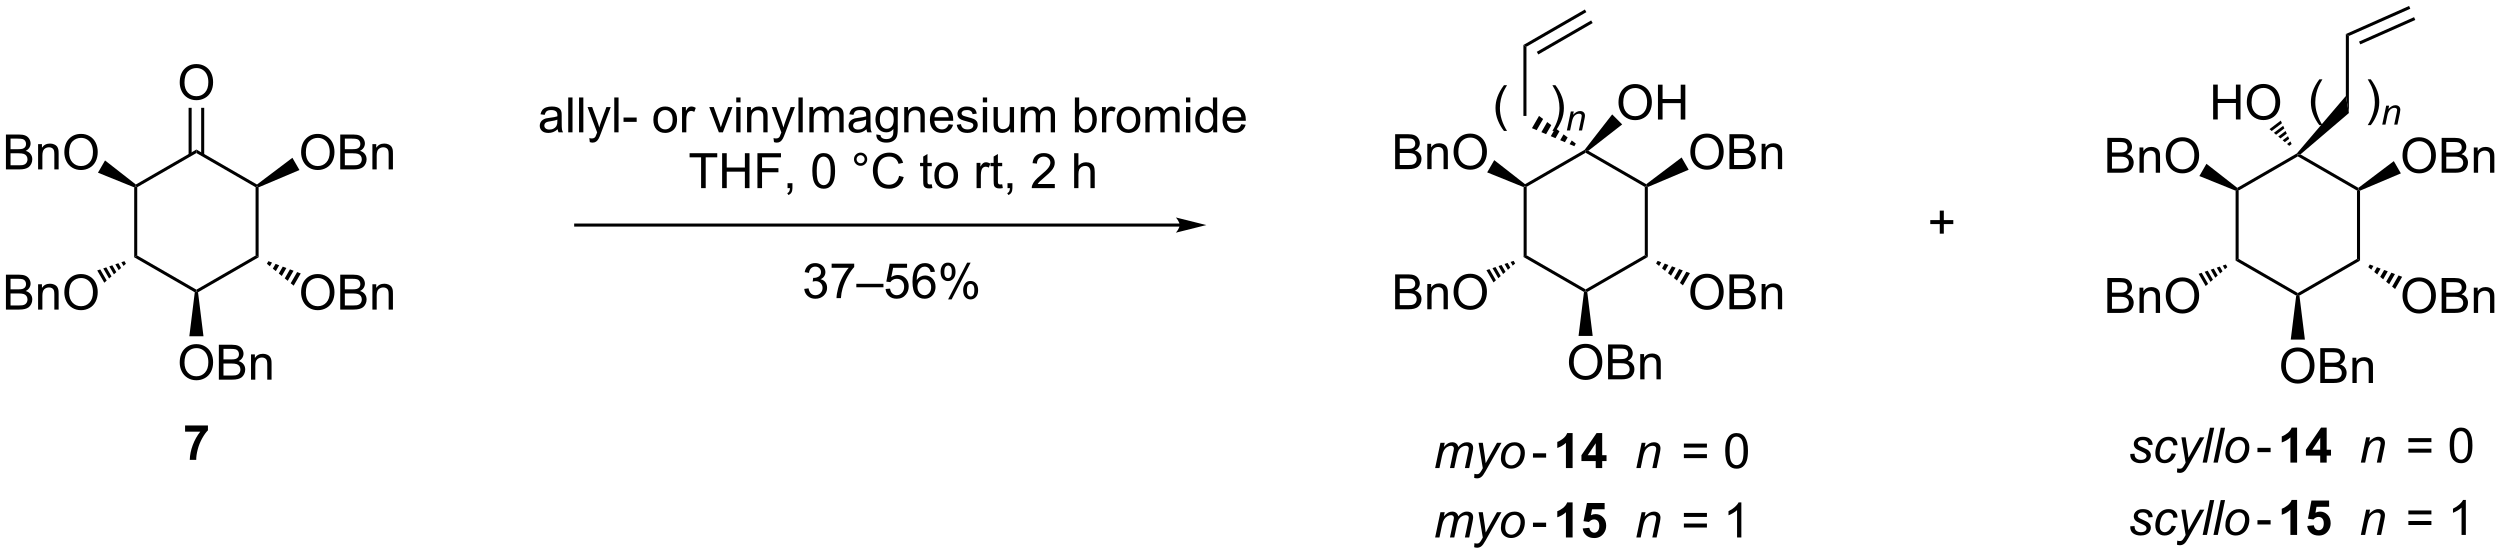 <?xml version="1.0" encoding="UTF-8"?>
<!DOCTYPE svg PUBLIC '-//W3C//DTD SVG 1.0//EN'
          'http://www.w3.org/TR/2001/REC-SVG-20010904/DTD/svg10.dtd'>
<svg stroke-dasharray="none" shape-rendering="auto" xmlns="http://www.w3.org/2000/svg" font-family="'Dialog'" text-rendering="auto" width="1024" fill-opacity="1" color-interpolation="auto" color-rendering="auto" preserveAspectRatio="xMidYMid meet" font-size="12px" viewBox="0 0 1024 227" fill="black" xmlns:xlink="http://www.w3.org/1999/xlink" stroke="black" image-rendering="auto" stroke-miterlimit="10" stroke-linecap="square" stroke-linejoin="miter" font-style="normal" stroke-width="1" height="227" stroke-dashoffset="0" font-weight="normal" stroke-opacity="1"
><!--Generated by the Batik Graphics2D SVG Generator--><defs id="genericDefs"
  /><g
  ><defs id="defs1"
    ><clipPath clipPathUnits="userSpaceOnUse" id="clipPath1"
      ><path d="M2.122 0.646 L424.157 0.646 L424.157 94.093 L2.122 94.093 L2.122 0.646 Z"
      /></clipPath
      ><clipPath clipPathUnits="userSpaceOnUse" id="clipPath2"
      ><path d="M0.463 43.117 L0.463 133.965 L410.764 133.965 L410.764 43.117 Z"
      /></clipPath
    ></defs
    ><g transform="scale(2.426,2.426) translate(-2.122,-0.646) matrix(1.029,0,0,1.029,1.646,-43.704)"
    ><path d="M250.458 73.804 L250.708 73.638 L250.958 73.782 L250.958 84.994 L250.458 85.282 Z" stroke="none" clip-path="url(#clipPath2)"
    /></g
    ><g transform="matrix(2.496,0,0,2.496,-1.155,-107.607)"
    ><path d="M250.458 85.282 L250.958 84.994 L260.667 90.6 L260.667 90.888 L260.4 91.023 Z" stroke="none" clip-path="url(#clipPath2)"
    /></g
    ><g transform="matrix(2.496,0,0,2.496,-1.155,-107.607)"
    ><path d="M260.934 91.023 L260.667 90.888 L260.667 90.6 L270.376 84.994 L270.876 85.282 Z" stroke="none" clip-path="url(#clipPath2)"
    /></g
    ><g transform="matrix(2.496,0,0,2.496,-1.155,-107.607)"
    ><path d="M270.876 85.282 L270.376 84.994 L270.376 73.782 L270.626 73.638 L270.876 73.802 Z" stroke="none" clip-path="url(#clipPath2)"
    /></g
    ><g transform="matrix(2.496,0,0,2.496,-1.155,-107.607)"
    ><path d="M270.61 73.34 L270.626 73.638 L270.376 73.782 L260.667 68.177 L260.667 67.888 L261.112 67.856 Z" stroke="none" clip-path="url(#clipPath2)"
    /></g
    ><g transform="matrix(2.496,0,0,2.496,-1.155,-107.607)"
    ><path d="M260.504 67.694 L260.667 67.888 L260.667 68.177 L250.958 73.782 L250.708 73.638 L250.726 73.339 Z" stroke="none" clip-path="url(#clipPath2)"
    /></g
    ><g transform="matrix(2.496,0,0,2.496,-1.155,-107.607)"
    ><path d="M229.409 70.863 L229.409 65.136 L231.557 65.136 Q232.213 65.136 232.609 65.311 Q233.008 65.483 233.232 65.845 Q233.456 66.207 233.456 66.6 Q233.456 66.967 233.255 67.293 Q233.057 67.616 232.656 67.816 Q233.174 67.967 233.453 68.334 Q233.734 68.702 233.734 69.202 Q233.734 69.605 233.562 69.952 Q233.393 70.295 233.143 70.483 Q232.893 70.67 232.515 70.767 Q232.14 70.863 231.594 70.863 L229.409 70.863 ZM230.166 67.543 L231.406 67.543 Q231.909 67.543 232.127 67.475 Q232.416 67.389 232.562 67.191 Q232.711 66.991 232.711 66.691 Q232.711 66.405 232.573 66.189 Q232.437 65.972 232.182 65.892 Q231.929 65.811 231.312 65.811 L230.166 65.811 L230.166 67.543 ZM230.166 70.186 L231.594 70.186 Q231.961 70.186 232.109 70.16 Q232.37 70.113 232.544 70.004 Q232.721 69.894 232.833 69.686 Q232.948 69.475 232.948 69.202 Q232.948 68.881 232.784 68.647 Q232.62 68.41 232.328 68.314 Q232.039 68.217 231.492 68.217 L230.166 68.217 L230.166 70.186 ZM234.687 70.863 L234.687 66.715 L235.32 66.715 L235.32 67.303 Q235.776 66.621 236.64 66.621 Q237.015 66.621 237.328 66.756 Q237.643 66.889 237.799 67.108 Q237.956 67.327 238.018 67.629 Q238.057 67.824 238.057 68.311 L238.057 70.863 L237.354 70.863 L237.354 68.34 Q237.354 67.91 237.271 67.696 Q237.19 67.483 236.982 67.358 Q236.773 67.23 236.492 67.23 Q236.041 67.23 235.716 67.517 Q235.39 67.801 235.39 68.597 L235.39 70.863 L234.687 70.863 ZM238.996 68.074 Q238.996 66.647 239.762 65.842 Q240.527 65.035 241.738 65.035 Q242.53 65.035 243.165 65.415 Q243.803 65.793 244.137 66.47 Q244.472 67.147 244.472 68.006 Q244.472 68.879 244.121 69.566 Q243.769 70.254 243.124 70.608 Q242.48 70.962 241.733 70.962 Q240.926 70.962 240.287 70.571 Q239.652 70.178 239.324 69.504 Q238.996 68.827 238.996 68.074 ZM239.777 68.084 Q239.777 69.121 240.332 69.717 Q240.889 70.311 241.73 70.311 Q242.584 70.311 243.137 69.709 Q243.691 69.108 243.691 68.004 Q243.691 67.303 243.454 66.782 Q243.217 66.261 242.762 65.975 Q242.308 65.686 241.741 65.686 Q240.936 65.686 240.355 66.241 Q239.777 66.793 239.777 68.084 Z" stroke="none" clip-path="url(#clipPath2)"
    /></g
    ><g transform="matrix(2.496,0,0,2.496,-1.155,-107.607)"
    ><path d="M250.726 73.339 L250.708 73.638 L250.458 73.804 L244.512 71.401 L245.672 69.391 Z" stroke="none" clip-path="url(#clipPath2)"
    /></g
    ><g transform="matrix(2.496,0,0,2.496,-1.155,-107.607)"
    ><path d="M277.849 68.074 Q277.849 66.647 278.614 65.842 Q279.38 65.035 280.591 65.035 Q281.383 65.035 282.018 65.415 Q282.656 65.793 282.989 66.47 Q283.325 67.147 283.325 68.006 Q283.325 68.879 282.974 69.566 Q282.622 70.254 281.976 70.608 Q281.333 70.962 280.586 70.962 Q279.778 70.962 279.14 70.571 Q278.505 70.178 278.177 69.504 Q277.849 68.827 277.849 68.074 ZM278.63 68.084 Q278.63 69.121 279.185 69.717 Q279.742 70.311 280.583 70.311 Q281.437 70.311 281.989 69.709 Q282.544 69.108 282.544 68.004 Q282.544 67.303 282.307 66.782 Q282.07 66.261 281.614 65.975 Q281.161 65.686 280.594 65.686 Q279.789 65.686 279.208 66.241 Q278.63 66.793 278.63 68.084 ZM284.269 70.863 L284.269 65.136 L286.418 65.136 Q287.074 65.136 287.47 65.311 Q287.868 65.483 288.092 65.845 Q288.316 66.207 288.316 66.6 Q288.316 66.967 288.116 67.293 Q287.918 67.616 287.517 67.816 Q288.035 67.967 288.314 68.334 Q288.595 68.702 288.595 69.202 Q288.595 69.605 288.423 69.952 Q288.254 70.295 288.004 70.483 Q287.754 70.67 287.376 70.767 Q287.001 70.863 286.454 70.863 L284.269 70.863 ZM285.027 67.543 L286.267 67.543 Q286.769 67.543 286.988 67.475 Q287.277 67.389 287.423 67.191 Q287.571 66.991 287.571 66.691 Q287.571 66.405 287.433 66.189 Q287.298 65.972 287.043 65.892 Q286.79 65.811 286.173 65.811 L285.027 65.811 L285.027 67.543 ZM285.027 70.186 L286.454 70.186 Q286.821 70.186 286.97 70.16 Q287.23 70.113 287.405 70.004 Q287.582 69.894 287.694 69.686 Q287.808 69.475 287.808 69.202 Q287.808 68.881 287.644 68.647 Q287.48 68.41 287.189 68.314 Q286.899 68.217 286.353 68.217 L285.027 68.217 L285.027 70.186 ZM289.548 70.863 L289.548 66.715 L290.181 66.715 L290.181 67.303 Q290.637 66.621 291.501 66.621 Q291.876 66.621 292.189 66.756 Q292.504 66.889 292.66 67.108 Q292.816 67.327 292.879 67.629 Q292.918 67.824 292.918 68.311 L292.918 70.863 L292.215 70.863 L292.215 68.34 Q292.215 67.91 292.131 67.696 Q292.05 67.483 291.842 67.358 Q291.634 67.23 291.353 67.23 Q290.902 67.23 290.577 67.517 Q290.251 67.801 290.251 68.597 L290.251 70.863 L289.548 70.863 Z" stroke="none" clip-path="url(#clipPath2)"
    /></g
    ><g transform="matrix(2.496,0,0,2.496,-1.155,-107.607)"
    ><path d="M270.876 73.802 L270.626 73.638 L270.61 73.34 L276.419 68.955 L277.579 70.964 Z" stroke="none" clip-path="url(#clipPath2)"
    /></g
    ><g transform="matrix(2.496,0,0,2.496,-1.155,-107.607)"
    ><path d="M277.849 91.074 Q277.849 89.647 278.614 88.842 Q279.38 88.035 280.591 88.035 Q281.383 88.035 282.018 88.415 Q282.656 88.793 282.989 89.47 Q283.325 90.147 283.325 91.006 Q283.325 91.879 282.974 92.566 Q282.622 93.254 281.976 93.608 Q281.333 93.962 280.586 93.962 Q279.778 93.962 279.14 93.572 Q278.505 93.178 278.177 92.504 Q277.849 91.827 277.849 91.074 ZM278.63 91.085 Q278.63 92.121 279.185 92.717 Q279.742 93.311 280.583 93.311 Q281.437 93.311 281.989 92.71 Q282.544 92.108 282.544 91.004 Q282.544 90.303 282.307 89.782 Q282.07 89.262 281.614 88.975 Q281.161 88.686 280.594 88.686 Q279.789 88.686 279.208 89.241 Q278.63 89.793 278.63 91.085 ZM284.269 93.863 L284.269 88.137 L286.418 88.137 Q287.074 88.137 287.47 88.311 Q287.868 88.483 288.092 88.845 Q288.316 89.207 288.316 89.6 Q288.316 89.967 288.116 90.293 Q287.918 90.616 287.517 90.816 Q288.035 90.967 288.314 91.335 Q288.595 91.702 288.595 92.202 Q288.595 92.605 288.423 92.952 Q288.254 93.296 288.004 93.483 Q287.754 93.671 287.376 93.767 Q287.001 93.863 286.454 93.863 L284.269 93.863 ZM285.027 90.543 L286.267 90.543 Q286.769 90.543 286.988 90.475 Q287.277 90.389 287.423 90.191 Q287.571 89.991 287.571 89.691 Q287.571 89.405 287.433 89.189 Q287.298 88.973 287.043 88.892 Q286.79 88.811 286.173 88.811 L285.027 88.811 L285.027 90.543 ZM285.027 93.186 L286.454 93.186 Q286.821 93.186 286.97 93.16 Q287.23 93.113 287.405 93.004 Q287.582 92.894 287.694 92.686 Q287.808 92.475 287.808 92.202 Q287.808 91.881 287.644 91.647 Q287.48 91.41 287.189 91.314 Q286.899 91.217 286.353 91.217 L285.027 91.217 L285.027 93.186 ZM289.548 93.863 L289.548 89.715 L290.181 89.715 L290.181 90.303 Q290.637 89.621 291.501 89.621 Q291.876 89.621 292.189 89.756 Q292.504 89.889 292.66 90.108 Q292.816 90.327 292.879 90.629 Q292.918 90.824 292.918 91.311 L292.918 93.863 L292.215 93.863 L292.215 91.34 Q292.215 90.91 292.131 90.697 Q292.05 90.483 291.842 90.358 Q291.634 90.23 291.353 90.23 Q290.902 90.23 290.577 90.517 Q290.251 90.801 290.251 91.598 L290.251 93.863 L289.548 93.863 Z" stroke="none" clip-path="url(#clipPath2)"
    /></g
    ><g transform="matrix(2.496,0,0,2.496,-1.155,-107.607)"
    ><path d="M272.483 85.922 L273.073 86.145 L272.722 86.753 L272.233 86.355 ZM273.662 86.369 L274.252 86.592 L273.698 87.551 L273.21 87.152 ZM274.841 86.816 L275.431 87.04 L274.675 88.348 L274.187 87.949 ZM276.02 87.263 L276.61 87.487 L275.652 89.145 L275.163 88.747 ZM277.199 87.71 L277.788 87.934 L276.628 89.943 L276.14 89.544 Z" stroke="none" clip-path="url(#clipPath2)"
    /></g
    ><g transform="matrix(2.496,0,0,2.496,-1.155,-107.607)"
    ><path d="M229.409 93.863 L229.409 88.137 L231.557 88.137 Q232.213 88.137 232.609 88.311 Q233.008 88.483 233.232 88.845 Q233.456 89.207 233.456 89.6 Q233.456 89.967 233.255 90.293 Q233.057 90.616 232.656 90.816 Q233.174 90.967 233.453 91.335 Q233.734 91.702 233.734 92.202 Q233.734 92.605 233.562 92.952 Q233.393 93.296 233.143 93.483 Q232.893 93.671 232.515 93.767 Q232.14 93.863 231.594 93.863 L229.409 93.863 ZM230.166 90.543 L231.406 90.543 Q231.909 90.543 232.127 90.475 Q232.416 90.389 232.562 90.191 Q232.711 89.991 232.711 89.691 Q232.711 89.405 232.573 89.189 Q232.437 88.973 232.182 88.892 Q231.929 88.811 231.312 88.811 L230.166 88.811 L230.166 90.543 ZM230.166 93.186 L231.594 93.186 Q231.961 93.186 232.109 93.16 Q232.37 93.113 232.544 93.004 Q232.721 92.894 232.833 92.686 Q232.948 92.475 232.948 92.202 Q232.948 91.881 232.784 91.647 Q232.62 91.41 232.328 91.314 Q232.039 91.217 231.492 91.217 L230.166 91.217 L230.166 93.186 ZM234.687 93.863 L234.687 89.715 L235.32 89.715 L235.32 90.303 Q235.776 89.621 236.64 89.621 Q237.015 89.621 237.328 89.756 Q237.643 89.889 237.799 90.108 Q237.956 90.327 238.018 90.629 Q238.057 90.824 238.057 91.311 L238.057 93.863 L237.354 93.863 L237.354 91.34 Q237.354 90.91 237.271 90.697 Q237.19 90.483 236.982 90.358 Q236.773 90.23 236.492 90.23 Q236.041 90.23 235.716 90.517 Q235.39 90.801 235.39 91.598 L235.39 93.863 L234.687 93.863 ZM238.996 91.074 Q238.996 89.647 239.762 88.842 Q240.527 88.035 241.738 88.035 Q242.53 88.035 243.165 88.415 Q243.803 88.793 244.137 89.47 Q244.472 90.147 244.472 91.006 Q244.472 91.879 244.121 92.566 Q243.769 93.254 243.124 93.608 Q242.48 93.962 241.733 93.962 Q240.926 93.962 240.287 93.572 Q239.652 93.178 239.324 92.504 Q238.996 91.827 238.996 91.074 ZM239.777 91.085 Q239.777 92.121 240.332 92.717 Q240.889 93.311 241.73 93.311 Q242.584 93.311 243.137 92.71 Q243.691 92.108 243.691 91.004 Q243.691 90.303 243.454 89.782 Q243.217 89.262 242.762 88.975 Q242.308 88.686 241.741 88.686 Q240.936 88.686 240.355 89.241 Q239.777 89.793 239.777 91.085 Z" stroke="none" clip-path="url(#clipPath2)"
    /></g
    ><g transform="matrix(2.496,0,0,2.496,-1.155,-107.607)"
    ><path d="M249.101 86.355 L248.706 86.699 L248.355 86.091 L248.851 85.922 ZM248.312 87.043 L247.918 87.388 L247.364 86.43 L247.86 86.26 ZM247.524 87.732 L247.129 88.077 L246.374 86.768 L246.869 86.599 ZM246.735 88.421 L246.341 88.766 L245.383 87.107 L245.878 86.937 ZM245.946 89.11 L245.552 89.454 L244.392 87.445 L244.887 87.276 Z" stroke="none" clip-path="url(#clipPath2)"
    /></g
    ><g transform="matrix(2.496,0,0,2.496,-1.155,-107.607)"
    ><path d="M257.93 102.574 Q257.93 101.147 258.696 100.342 Q259.461 99.535 260.672 99.535 Q261.464 99.535 262.099 99.915 Q262.737 100.293 263.071 100.97 Q263.407 101.647 263.407 102.506 Q263.407 103.379 263.055 104.066 Q262.704 104.754 262.058 105.108 Q261.414 105.462 260.667 105.462 Q259.86 105.462 259.222 105.072 Q258.586 104.678 258.258 104.004 Q257.93 103.327 257.93 102.574 ZM258.711 102.585 Q258.711 103.621 259.266 104.217 Q259.823 104.811 260.664 104.811 Q261.519 104.811 262.071 104.21 Q262.625 103.608 262.625 102.504 Q262.625 101.803 262.389 101.282 Q262.151 100.762 261.696 100.475 Q261.243 100.186 260.675 100.186 Q259.87 100.186 259.289 100.741 Q258.711 101.293 258.711 102.585 ZM264.351 105.363 L264.351 99.637 L266.499 99.637 Q267.155 99.637 267.551 99.811 Q267.95 99.983 268.174 100.345 Q268.398 100.707 268.398 101.1 Q268.398 101.467 268.197 101.793 Q267.999 102.116 267.598 102.316 Q268.116 102.467 268.395 102.835 Q268.676 103.202 268.676 103.702 Q268.676 104.105 268.504 104.452 Q268.335 104.796 268.085 104.983 Q267.835 105.171 267.457 105.267 Q267.082 105.363 266.536 105.363 L264.351 105.363 ZM265.108 102.043 L266.348 102.043 Q266.851 102.043 267.07 101.975 Q267.358 101.889 267.504 101.691 Q267.653 101.491 267.653 101.191 Q267.653 100.905 267.515 100.689 Q267.379 100.473 267.124 100.392 Q266.872 100.311 266.254 100.311 L265.108 100.311 L265.108 102.043 ZM265.108 104.686 L266.536 104.686 Q266.903 104.686 267.051 104.66 Q267.312 104.613 267.486 104.504 Q267.663 104.394 267.775 104.186 Q267.89 103.975 267.89 103.702 Q267.89 103.381 267.726 103.147 Q267.562 102.91 267.27 102.814 Q266.981 102.717 266.434 102.717 L265.108 102.717 L265.108 104.686 ZM269.629 105.363 L269.629 101.215 L270.262 101.215 L270.262 101.803 Q270.718 101.121 271.582 101.121 Q271.957 101.121 272.27 101.256 Q272.585 101.389 272.741 101.608 Q272.898 101.827 272.96 102.129 Q272.999 102.324 272.999 102.811 L272.999 105.363 L272.296 105.363 L272.296 102.84 Q272.296 102.41 272.213 102.197 Q272.132 101.983 271.924 101.858 Q271.715 101.73 271.434 101.73 Q270.983 101.73 270.658 102.017 Q270.332 102.301 270.332 103.098 L270.332 105.363 L269.629 105.363 Z" stroke="none" clip-path="url(#clipPath2)"
    /></g
    ><g transform="matrix(2.496,0,0,2.496,-1.155,-107.607)"
    ><path d="M260.4 91.023 L260.667 90.888 L260.934 91.023 L261.827 98.239 L259.507 98.239 Z" stroke="none" clip-path="url(#clipPath2)"
    /></g
    ><g transform="matrix(2.496,0,0,2.496,-1.155,-107.607)"
    ><path d="M258.81 67.105 L258.038 66.776 L258.389 66.167 L259.06 66.672 ZM257.265 66.446 L256.493 66.117 L257.047 65.159 L257.718 65.663 ZM255.721 65.788 L254.949 65.459 L255.704 64.15 L256.375 64.655 ZM254.177 65.13 L253.404 64.801 L254.362 63.142 L255.033 63.646 ZM252.632 64.472 L251.86 64.143 L253.02 62.134 L253.691 62.638 Z" stroke="none" clip-path="url(#clipPath2)"
    /></g
    ><g transform="matrix(2.496,0,0,2.496,-1.155,-107.607)"
    ><path d="M266.062 59.942 Q266.062 58.515 266.827 57.711 Q267.593 56.903 268.804 56.903 Q269.596 56.903 270.231 57.283 Q270.869 57.661 271.202 58.338 Q271.538 59.015 271.538 59.875 Q271.538 60.747 271.187 61.434 Q270.835 62.122 270.189 62.476 Q269.546 62.83 268.799 62.83 Q267.991 62.83 267.353 62.44 Q266.718 62.047 266.39 61.372 Q266.062 60.695 266.062 59.942 ZM266.843 59.953 Q266.843 60.989 267.398 61.586 Q267.955 62.179 268.796 62.179 Q269.65 62.179 270.202 61.578 Q270.757 60.976 270.757 59.872 Q270.757 59.172 270.52 58.651 Q270.283 58.13 269.827 57.843 Q269.374 57.554 268.807 57.554 Q268.002 57.554 267.421 58.109 Q266.843 58.661 266.843 59.953 ZM272.537 62.731 L272.537 57.005 L273.295 57.005 L273.295 59.356 L276.272 59.356 L276.272 57.005 L277.029 57.005 L277.029 62.731 L276.272 62.731 L276.272 60.031 L273.295 60.031 L273.295 62.731 L272.537 62.731 Z" stroke="none" clip-path="url(#clipPath2)"
    /></g
    ><g transform="matrix(2.496,0,0,2.496,-1.155,-107.607)"
    ><path d="M261.112 67.856 L260.667 67.888 L260.504 67.694 L265.027 61.887 L266.668 63.528 Z" stroke="none" clip-path="url(#clipPath2)"
    /></g
    ><g transform="matrix(2.496,0,0,2.496,-1.155,-107.607)"
    ><path d="M367.331 74.403 L367.581 74.237 L367.831 74.381 L367.831 85.593 L367.331 85.882 Z" stroke="none" clip-path="url(#clipPath2)"
    /></g
    ><g transform="matrix(2.496,0,0,2.496,-1.155,-107.607)"
    ><path d="M367.331 85.882 L367.831 85.593 L377.541 91.198 L377.541 91.487 L377.274 91.622 Z" stroke="none" clip-path="url(#clipPath2)"
    /></g
    ><g transform="matrix(2.496,0,0,2.496,-1.155,-107.607)"
    ><path d="M377.807 91.622 L377.541 91.487 L377.541 91.198 L387.25 85.593 L387.75 85.882 Z" stroke="none" clip-path="url(#clipPath2)"
    /></g
    ><g transform="matrix(2.496,0,0,2.496,-1.155,-107.607)"
    ><path d="M387.75 85.882 L387.25 85.593 L387.25 74.381 L387.5 74.237 L387.75 74.401 Z" stroke="none" clip-path="url(#clipPath2)"
    /></g
    ><g transform="matrix(2.496,0,0,2.496,-1.155,-107.607)"
    ><path d="M387.483 73.939 L387.5 74.237 L387.25 74.381 L377.541 68.776 L377.541 68.487 L377.971 68.447 Z" stroke="none" clip-path="url(#clipPath2)"
    /></g
    ><g transform="matrix(2.496,0,0,2.496,-1.155,-107.607)"
    ><path d="M377.38 68.291 L377.541 68.487 L377.541 68.776 L367.831 74.381 L367.581 74.237 L367.6 73.938 Z" stroke="none" clip-path="url(#clipPath2)"
    /></g
    ><g transform="matrix(2.496,0,0,2.496,-1.155,-107.607)"
    ><path d="M346.282 71.462 L346.282 65.736 L348.431 65.736 Q349.087 65.736 349.483 65.91 Q349.881 66.082 350.105 66.444 Q350.329 66.806 350.329 67.199 Q350.329 67.566 350.129 67.892 Q349.931 68.215 349.53 68.415 Q350.048 68.566 350.327 68.933 Q350.608 69.301 350.608 69.801 Q350.608 70.204 350.436 70.551 Q350.267 70.894 350.017 71.082 Q349.767 71.269 349.389 71.366 Q349.014 71.462 348.467 71.462 L346.282 71.462 ZM347.04 68.142 L348.28 68.142 Q348.782 68.142 349.001 68.074 Q349.29 67.988 349.436 67.79 Q349.584 67.59 349.584 67.29 Q349.584 67.004 349.446 66.788 Q349.311 66.572 349.056 66.491 Q348.803 66.41 348.186 66.41 L347.04 66.41 L347.04 68.142 ZM347.04 70.785 L348.467 70.785 Q348.834 70.785 348.983 70.759 Q349.243 70.712 349.418 70.603 Q349.595 70.493 349.707 70.285 Q349.821 70.074 349.821 69.801 Q349.821 69.48 349.657 69.246 Q349.493 69.009 349.202 68.913 Q348.912 68.816 348.366 68.816 L347.04 68.816 L347.04 70.785 ZM351.561 71.462 L351.561 67.314 L352.194 67.314 L352.194 67.902 Q352.649 67.22 353.514 67.22 Q353.889 67.22 354.202 67.355 Q354.517 67.488 354.673 67.707 Q354.829 67.926 354.892 68.228 Q354.931 68.423 354.931 68.91 L354.931 71.462 L354.228 71.462 L354.228 68.939 Q354.228 68.509 354.144 68.295 Q354.063 68.082 353.855 67.957 Q353.647 67.829 353.366 67.829 Q352.915 67.829 352.589 68.116 Q352.264 68.4 352.264 69.197 L352.264 71.462 L351.561 71.462 ZM355.87 68.673 Q355.87 67.246 356.635 66.441 Q357.401 65.634 358.612 65.634 Q359.403 65.634 360.039 66.014 Q360.677 66.392 361.01 67.069 Q361.346 67.746 361.346 68.605 Q361.346 69.478 360.995 70.165 Q360.643 70.853 359.997 71.207 Q359.354 71.561 358.606 71.561 Q357.799 71.561 357.161 71.17 Q356.526 70.777 356.198 70.103 Q355.87 69.426 355.87 68.673 ZM356.651 68.683 Q356.651 69.72 357.205 70.316 Q357.763 70.91 358.604 70.91 Q359.458 70.91 360.01 70.308 Q360.565 69.707 360.565 68.603 Q360.565 67.902 360.328 67.381 Q360.091 66.861 359.635 66.574 Q359.182 66.285 358.614 66.285 Q357.81 66.285 357.229 66.84 Q356.651 67.392 356.651 68.683 Z" stroke="none" clip-path="url(#clipPath2)"
    /></g
    ><g transform="matrix(2.496,0,0,2.496,-1.155,-107.607)"
    ><path d="M367.6 73.938 L367.581 74.237 L367.331 74.403 L361.386 72 L362.546 69.99 Z" stroke="none" clip-path="url(#clipPath2)"
    /></g
    ><g transform="matrix(2.496,0,0,2.496,-1.155,-107.607)"
    ><path d="M394.722 68.673 Q394.722 67.246 395.488 66.441 Q396.254 65.634 397.464 65.634 Q398.256 65.634 398.892 66.014 Q399.53 66.392 399.863 67.069 Q400.199 67.746 400.199 68.605 Q400.199 69.478 399.847 70.165 Q399.496 70.853 398.85 71.207 Q398.207 71.561 397.459 71.561 Q396.652 71.561 396.014 71.17 Q395.379 70.777 395.05 70.103 Q394.722 69.426 394.722 68.673 ZM395.504 68.683 Q395.504 69.72 396.058 70.316 Q396.615 70.91 397.457 70.91 Q398.311 70.91 398.863 70.308 Q399.418 69.707 399.418 68.603 Q399.418 67.902 399.181 67.381 Q398.944 66.861 398.488 66.574 Q398.035 66.285 397.467 66.285 Q396.662 66.285 396.082 66.84 Q395.504 67.392 395.504 68.683 ZM401.143 71.462 L401.143 65.736 L403.291 65.736 Q403.948 65.736 404.343 65.91 Q404.742 66.082 404.966 66.444 Q405.19 66.806 405.19 67.199 Q405.19 67.566 404.989 67.892 Q404.791 68.215 404.39 68.415 Q404.909 68.566 405.187 68.933 Q405.468 69.301 405.468 69.801 Q405.468 70.204 405.296 70.551 Q405.127 70.894 404.877 71.082 Q404.627 71.269 404.25 71.366 Q403.875 71.462 403.328 71.462 L401.143 71.462 ZM401.901 68.142 L403.14 68.142 Q403.643 68.142 403.862 68.074 Q404.151 67.988 404.296 67.79 Q404.445 67.59 404.445 67.29 Q404.445 67.004 404.307 66.788 Q404.171 66.572 403.916 66.491 Q403.664 66.41 403.046 66.41 L401.901 66.41 L401.901 68.142 ZM401.901 70.785 L403.328 70.785 Q403.695 70.785 403.843 70.759 Q404.104 70.712 404.278 70.603 Q404.455 70.493 404.567 70.285 Q404.682 70.074 404.682 69.801 Q404.682 69.48 404.518 69.246 Q404.354 69.009 404.062 68.913 Q403.773 68.816 403.226 68.816 L401.901 68.816 L401.901 70.785 ZM406.421 71.462 L406.421 67.314 L407.054 67.314 L407.054 67.902 Q407.51 67.22 408.375 67.22 Q408.75 67.22 409.062 67.355 Q409.377 67.488 409.534 67.707 Q409.69 67.926 409.752 68.228 Q409.791 68.423 409.791 68.91 L409.791 71.462 L409.088 71.462 L409.088 68.939 Q409.088 68.509 409.005 68.295 Q408.924 68.082 408.716 67.957 Q408.507 67.829 408.226 67.829 Q407.776 67.829 407.45 68.116 Q407.125 68.4 407.125 69.197 L407.125 71.462 L406.421 71.462 Z" stroke="none" clip-path="url(#clipPath2)"
    /></g
    ><g transform="matrix(2.496,0,0,2.496,-1.155,-107.607)"
    ><path d="M387.75 74.401 L387.5 74.237 L387.483 73.939 L393.292 69.553 L394.452 71.563 Z" stroke="none" clip-path="url(#clipPath2)"
    /></g
    ><g transform="matrix(2.496,0,0,2.496,-1.155,-107.607)"
    ><path d="M394.722 91.673 Q394.722 90.246 395.488 89.441 Q396.254 88.634 397.464 88.634 Q398.256 88.634 398.892 89.014 Q399.53 89.392 399.863 90.069 Q400.199 90.746 400.199 91.605 Q400.199 92.478 399.847 93.165 Q399.496 93.853 398.85 94.207 Q398.207 94.561 397.459 94.561 Q396.652 94.561 396.014 94.17 Q395.379 93.777 395.05 93.103 Q394.722 92.426 394.722 91.673 ZM395.504 91.683 Q395.504 92.72 396.058 93.316 Q396.615 93.91 397.457 93.91 Q398.311 93.91 398.863 93.308 Q399.418 92.707 399.418 91.603 Q399.418 90.902 399.181 90.381 Q398.944 89.861 398.488 89.574 Q398.035 89.285 397.467 89.285 Q396.662 89.285 396.082 89.84 Q395.504 90.392 395.504 91.683 ZM401.143 94.462 L401.143 88.736 L403.291 88.736 Q403.948 88.736 404.343 88.91 Q404.742 89.082 404.966 89.444 Q405.19 89.806 405.19 90.199 Q405.19 90.566 404.989 90.892 Q404.791 91.215 404.39 91.415 Q404.909 91.566 405.187 91.933 Q405.468 92.301 405.468 92.801 Q405.468 93.204 405.296 93.551 Q405.127 93.894 404.877 94.082 Q404.627 94.269 404.25 94.366 Q403.875 94.462 403.328 94.462 L401.143 94.462 ZM401.901 91.142 L403.14 91.142 Q403.643 91.142 403.862 91.074 Q404.151 90.988 404.296 90.79 Q404.445 90.59 404.445 90.29 Q404.445 90.004 404.307 89.788 Q404.171 89.572 403.916 89.491 Q403.664 89.41 403.046 89.41 L401.901 89.41 L401.901 91.142 ZM401.901 93.785 L403.328 93.785 Q403.695 93.785 403.843 93.759 Q404.104 93.712 404.278 93.603 Q404.455 93.493 404.567 93.285 Q404.682 93.074 404.682 92.801 Q404.682 92.48 404.518 92.246 Q404.354 92.009 404.062 91.913 Q403.773 91.816 403.226 91.816 L401.901 91.816 L401.901 93.785 ZM406.421 94.462 L406.421 90.314 L407.054 90.314 L407.054 90.902 Q407.51 90.22 408.375 90.22 Q408.75 90.22 409.062 90.355 Q409.377 90.488 409.534 90.707 Q409.69 90.926 409.752 91.228 Q409.791 91.423 409.791 91.91 L409.791 94.462 L409.088 94.462 L409.088 91.939 Q409.088 91.509 409.005 91.295 Q408.924 91.082 408.716 90.957 Q408.507 90.829 408.226 90.829 Q407.776 90.829 407.45 91.116 Q407.125 91.4 407.125 92.197 L407.125 94.462 L406.421 94.462 Z" stroke="none" clip-path="url(#clipPath2)"
    /></g
    ><g transform="matrix(2.496,0,0,2.496,-1.155,-107.607)"
    ><path d="M389.357 86.521 L389.946 86.744 L389.595 87.352 L389.107 86.954 ZM390.536 86.968 L391.125 87.191 L390.572 88.15 L390.084 87.751 ZM391.715 87.415 L392.304 87.638 L391.549 88.947 L391.06 88.548 ZM392.894 87.862 L393.483 88.085 L392.525 89.744 L392.037 89.346 ZM394.072 88.309 L394.662 88.533 L393.502 90.542 L393.014 90.143 Z" stroke="none" clip-path="url(#clipPath2)"
    /></g
    ><g transform="matrix(2.496,0,0,2.496,-1.155,-107.607)"
    ><path d="M346.282 94.462 L346.282 88.736 L348.431 88.736 Q349.087 88.736 349.483 88.91 Q349.881 89.082 350.105 89.444 Q350.329 89.806 350.329 90.199 Q350.329 90.566 350.129 90.892 Q349.931 91.215 349.53 91.415 Q350.048 91.566 350.327 91.933 Q350.608 92.301 350.608 92.801 Q350.608 93.204 350.436 93.551 Q350.267 93.894 350.017 94.082 Q349.767 94.269 349.389 94.366 Q349.014 94.462 348.467 94.462 L346.282 94.462 ZM347.04 91.142 L348.28 91.142 Q348.782 91.142 349.001 91.074 Q349.29 90.988 349.436 90.79 Q349.584 90.59 349.584 90.29 Q349.584 90.004 349.446 89.788 Q349.311 89.572 349.056 89.491 Q348.803 89.41 348.186 89.41 L347.04 89.41 L347.04 91.142 ZM347.04 93.785 L348.467 93.785 Q348.834 93.785 348.983 93.759 Q349.243 93.712 349.418 93.603 Q349.595 93.493 349.707 93.285 Q349.821 93.074 349.821 92.801 Q349.821 92.48 349.657 92.246 Q349.493 92.009 349.202 91.913 Q348.912 91.816 348.366 91.816 L347.04 91.816 L347.04 93.785 ZM351.561 94.462 L351.561 90.314 L352.194 90.314 L352.194 90.902 Q352.649 90.22 353.514 90.22 Q353.889 90.22 354.202 90.355 Q354.517 90.488 354.673 90.707 Q354.829 90.926 354.892 91.228 Q354.931 91.423 354.931 91.91 L354.931 94.462 L354.228 94.462 L354.228 91.939 Q354.228 91.509 354.144 91.295 Q354.063 91.082 353.855 90.957 Q353.647 90.829 353.366 90.829 Q352.915 90.829 352.589 91.116 Q352.264 91.4 352.264 92.197 L352.264 94.462 L351.561 94.462 ZM355.87 91.673 Q355.87 90.246 356.635 89.441 Q357.401 88.634 358.612 88.634 Q359.403 88.634 360.039 89.014 Q360.677 89.392 361.01 90.069 Q361.346 90.746 361.346 91.605 Q361.346 92.478 360.995 93.165 Q360.643 93.853 359.997 94.207 Q359.354 94.561 358.606 94.561 Q357.799 94.561 357.161 94.17 Q356.526 93.777 356.198 93.103 Q355.87 92.426 355.87 91.673 ZM356.651 91.683 Q356.651 92.72 357.205 93.316 Q357.763 93.91 358.604 93.91 Q359.458 93.91 360.01 93.308 Q360.565 92.707 360.565 91.603 Q360.565 90.902 360.328 90.381 Q360.091 89.861 359.635 89.574 Q359.182 89.285 358.614 89.285 Q357.81 89.285 357.229 89.84 Q356.651 90.392 356.651 91.683 Z" stroke="none" clip-path="url(#clipPath2)"
    /></g
    ><g transform="matrix(2.496,0,0,2.496,-1.155,-107.607)"
    ><path d="M365.974 86.954 L365.58 87.298 L365.229 86.69 L365.724 86.521 ZM365.186 87.642 L364.791 87.987 L364.238 87.028 L364.733 86.859 ZM364.397 88.331 L364.003 88.676 L363.247 87.367 L363.743 87.198 ZM363.608 89.02 L363.214 89.365 L362.256 87.706 L362.752 87.536 ZM362.82 89.709 L362.425 90.053 L361.266 88.044 L361.761 87.875 Z" stroke="none" clip-path="url(#clipPath2)"
    /></g
    ><g transform="matrix(2.496,0,0,2.496,-1.155,-107.607)"
    ><path d="M374.804 103.173 Q374.804 101.746 375.569 100.941 Q376.335 100.134 377.546 100.134 Q378.337 100.134 378.973 100.514 Q379.611 100.892 379.944 101.569 Q380.28 102.246 380.28 103.105 Q380.28 103.978 379.929 104.665 Q379.577 105.353 378.931 105.707 Q378.288 106.061 377.541 106.061 Q376.733 106.061 376.095 105.67 Q375.46 105.277 375.132 104.603 Q374.804 103.926 374.804 103.173 ZM375.585 103.183 Q375.585 104.22 376.14 104.816 Q376.697 105.41 377.538 105.41 Q378.392 105.41 378.944 104.808 Q379.499 104.207 379.499 103.103 Q379.499 102.402 379.262 101.881 Q379.025 101.361 378.569 101.074 Q378.116 100.785 377.548 100.785 Q376.744 100.785 376.163 101.34 Q375.585 101.892 375.585 103.183 ZM381.224 105.962 L381.224 100.236 L383.373 100.236 Q384.029 100.236 384.425 100.41 Q384.823 100.582 385.047 100.944 Q385.271 101.306 385.271 101.699 Q385.271 102.066 385.07 102.392 Q384.873 102.715 384.472 102.915 Q384.99 103.066 385.269 103.433 Q385.55 103.801 385.55 104.301 Q385.55 104.704 385.378 105.051 Q385.209 105.394 384.959 105.582 Q384.709 105.769 384.331 105.866 Q383.956 105.962 383.409 105.962 L381.224 105.962 ZM381.982 102.642 L383.222 102.642 Q383.724 102.642 383.943 102.574 Q384.232 102.488 384.378 102.29 Q384.526 102.09 384.526 101.79 Q384.526 101.504 384.388 101.288 Q384.253 101.072 383.998 100.991 Q383.745 100.91 383.128 100.91 L381.982 100.91 L381.982 102.642 ZM381.982 105.285 L383.409 105.285 Q383.776 105.285 383.925 105.259 Q384.185 105.212 384.36 105.103 Q384.537 104.993 384.649 104.785 Q384.763 104.574 384.763 104.301 Q384.763 103.98 384.599 103.746 Q384.435 103.509 384.144 103.413 Q383.854 103.316 383.308 103.316 L381.982 103.316 L381.982 105.285 ZM386.503 105.962 L386.503 101.814 L387.136 101.814 L387.136 102.402 Q387.591 101.72 388.456 101.72 Q388.831 101.72 389.144 101.855 Q389.459 101.988 389.615 102.207 Q389.771 102.426 389.834 102.728 Q389.873 102.923 389.873 103.41 L389.873 105.962 L389.17 105.962 L389.17 103.439 Q389.17 103.009 389.086 102.795 Q389.005 102.582 388.797 102.457 Q388.589 102.329 388.308 102.329 Q387.857 102.329 387.531 102.616 Q387.206 102.9 387.206 103.697 L387.206 105.962 L386.503 105.962 Z" stroke="none" clip-path="url(#clipPath2)"
    /></g
    ><g transform="matrix(2.496,0,0,2.496,-1.155,-107.607)"
    ><path d="M377.274 91.622 L377.541 91.487 L377.807 91.622 L378.701 98.838 L376.381 98.838 Z" stroke="none" clip-path="url(#clipPath2)"
    /></g
    ><g transform="matrix(2.496,0,0,2.496,-1.155,-107.607)"
    ><path d="M363.645 62.717 L363.645 56.991 L364.403 56.991 L364.403 59.342 L367.38 59.342 L367.38 56.991 L368.137 56.991 L368.137 62.717 L367.38 62.717 L367.38 60.017 L364.403 60.017 L364.403 62.717 L363.645 62.717 ZM369.17 59.928 Q369.17 58.501 369.936 57.697 Q370.701 56.889 371.912 56.889 Q372.704 56.889 373.339 57.269 Q373.977 57.647 374.311 58.324 Q374.647 59.001 374.647 59.861 Q374.647 60.733 374.295 61.42 Q373.943 62.108 373.298 62.462 Q372.654 62.816 371.907 62.816 Q371.1 62.816 370.462 62.426 Q369.826 62.032 369.498 61.358 Q369.17 60.681 369.17 59.928 ZM369.951 59.939 Q369.951 60.975 370.506 61.572 Q371.063 62.165 371.904 62.165 Q372.759 62.165 373.311 61.564 Q373.865 60.962 373.865 59.858 Q373.865 59.157 373.628 58.637 Q373.391 58.116 372.936 57.829 Q372.483 57.54 371.915 57.54 Q371.11 57.54 370.529 58.095 Q369.951 58.647 369.951 59.939 Z" stroke="none" clip-path="url(#clipPath2)"
    /></g
    ><g transform="matrix(2.496,0,0,2.496,-1.155,-107.607)"
    ><path d="M376.13 67.048 L375.77 66.743 L376.329 66.318 L376.527 66.745 ZM375.411 66.439 L375.051 66.134 L375.932 65.463 L376.13 65.89 ZM374.692 65.829 L374.333 65.524 L375.534 64.608 L375.733 65.036 ZM373.973 65.22 L373.614 64.915 L375.137 63.754 L375.336 64.181 ZM373.254 64.61 L372.895 64.305 L374.74 62.899 L374.939 63.326 Z" stroke="none" clip-path="url(#clipPath2)"
    /></g
    ><g transform="matrix(2.496,0,0,2.496,-1.155,-107.607)"
    ><path d="M377.971 68.447 L377.541 68.487 L377.38 68.291 L385.422 58.867 L385.922 61.662 Z" stroke="none" clip-path="url(#clipPath2)"
    /></g
    ><g transform="matrix(2.496,0,0,2.496,-1.155,-107.607)"
    ><path d="M250.958 62.138 L250.458 62.138 L250.458 50.494 L250.958 50.782 Z" stroke="none" clip-path="url(#clipPath2)"
    /></g
    ><g transform="matrix(2.496,0,0,2.496,-1.155,-107.607)"
    ><path d="M250.958 50.782 L250.458 50.494 L260.542 44.672 L260.792 45.105 ZM252.903 52.05 L261.827 46.897 L261.577 46.464 L252.653 51.617 Z" stroke="none" clip-path="url(#clipPath2)"
    /></g
    ><g transform="matrix(2.496,0,0,2.496,-1.155,-107.607)"
    ><path d="M247.266 64.602 Q246.683 63.867 246.279 62.883 Q245.878 61.896 245.878 60.841 Q245.878 59.912 246.18 59.06 Q246.532 58.073 247.266 57.091 L247.769 57.091 Q247.297 57.904 247.144 58.253 Q246.907 58.792 246.769 59.378 Q246.602 60.107 246.602 60.846 Q246.602 62.724 247.769 64.602 L247.266 64.602 ZM255.715 64.602 L255.21 64.602 Q256.379 62.724 256.379 60.846 Q256.379 60.112 256.21 59.388 Q256.077 58.802 255.84 58.263 Q255.687 57.912 255.21 57.091 L255.715 57.091 Q256.45 58.073 256.801 59.06 Q257.101 59.912 257.101 60.841 Q257.101 61.896 256.697 62.883 Q256.293 63.867 255.715 64.602 Z" stroke="none" clip-path="url(#clipPath2)"
    /></g
    ><g transform="matrix(2.496,0,0,2.496,-1.155,-107.607)"
    ><path d="M257.589 64.517 L258.239 61.406 L258.72 61.406 L258.606 61.947 Q258.919 61.628 259.19 61.482 Q259.464 61.335 259.749 61.335 Q260.126 61.335 260.341 61.54 Q260.558 61.745 260.558 62.087 Q260.558 62.261 260.481 62.632 L260.085 64.517 L259.556 64.517 L259.968 62.544 Q260.03 62.257 260.03 62.12 Q260.03 61.964 259.923 61.868 Q259.815 61.771 259.614 61.771 Q259.206 61.771 258.888 62.064 Q258.571 62.357 258.421 63.069 L258.12 64.517 L257.589 64.517 Z" stroke="none" clip-path="url(#clipPath2)"
    /></g
    ><g transform="matrix(2.496,0,0,2.496,-1.155,-107.607)"
    ><path d="M385.922 61.662 L385.422 58.867 L385.422 48.693 L385.922 49.018 Z" stroke="none" clip-path="url(#clipPath2)"
    /></g
    ><g transform="matrix(2.496,0,0,2.496,-1.155,-107.607)"
    ><path d="M385.922 49.018 L385.422 48.693 L395.799 44.089 L396.002 44.546 ZM387.788 50.394 L396.819 46.387 L396.616 45.93 L387.585 49.937 Z" stroke="none" clip-path="url(#clipPath2)"
    /></g
    ><g transform="matrix(2.496,0,0,2.496,-1.155,-107.607)"
    ><path d="M381.07 63.643 Q380.487 62.909 380.083 61.925 Q379.682 60.938 379.682 59.883 Q379.682 58.953 379.984 58.102 Q380.336 57.115 381.07 56.133 L381.573 56.133 Q381.101 56.945 380.948 57.294 Q380.711 57.833 380.573 58.419 Q380.406 59.148 380.406 59.888 Q380.406 61.766 381.573 63.643 L381.07 63.643 ZM389.519 63.643 L389.014 63.643 Q390.183 61.766 390.183 59.888 Q390.183 59.154 390.014 58.43 Q389.881 57.844 389.644 57.305 Q389.491 56.953 389.014 56.133 L389.519 56.133 Q390.254 57.115 390.605 58.102 Q390.905 58.953 390.905 59.883 Q390.905 60.938 390.501 61.925 Q390.098 62.909 389.519 63.643 Z" stroke="none" clip-path="url(#clipPath2)"
    /></g
    ><g transform="matrix(2.496,0,0,2.496,-1.155,-107.607)"
    ><path d="M391.393 63.558 L392.043 60.447 L392.524 60.447 L392.411 60.988 Q392.723 60.67 392.995 60.523 Q393.268 60.377 393.553 60.377 Q393.93 60.377 394.145 60.582 Q394.362 60.787 394.362 61.129 Q394.362 61.303 394.286 61.674 L393.889 63.558 L393.36 63.558 L393.772 61.586 Q393.834 61.299 393.834 61.162 Q393.834 61.006 393.727 60.91 Q393.62 60.812 393.418 60.812 Q393.01 60.812 392.692 61.105 Q392.375 61.398 392.225 62.111 L391.924 63.558 L391.393 63.558 Z" stroke="none" clip-path="url(#clipPath2)"
    /></g
    ><g transform="matrix(2.496,0,0,2.496,-1.155,-107.607)"
    ><path d="M235.973 119.928 L236.84 115.779 L237.546 115.779 L237.403 116.462 Q237.796 116.021 238.106 115.855 Q238.418 115.686 238.78 115.686 Q239.168 115.686 239.426 115.891 Q239.687 116.094 239.77 116.462 Q240.085 116.071 240.434 115.878 Q240.786 115.686 241.171 115.686 Q241.692 115.686 241.95 115.933 Q242.21 116.178 242.21 116.623 Q242.21 116.813 242.122 117.256 L241.562 119.928 L240.856 119.928 L241.426 117.186 Q241.499 116.85 241.499 116.704 Q241.499 116.501 241.369 116.383 Q241.242 116.266 241.007 116.266 Q240.692 116.266 240.364 116.459 Q240.036 116.649 239.853 116.962 Q239.671 117.271 239.536 117.915 L239.114 119.928 L238.405 119.928 L238.992 117.126 Q239.054 116.842 239.054 116.719 Q239.054 116.516 238.926 116.391 Q238.801 116.266 238.598 116.266 Q238.296 116.266 237.965 116.459 Q237.637 116.649 237.429 116.993 Q237.223 117.334 237.09 117.967 L236.679 119.928 L235.973 119.928 ZM242.374 121.529 L242.418 120.865 Q242.637 120.928 242.843 120.928 Q243.059 120.928 243.192 120.831 Q243.364 120.701 243.567 120.347 L243.793 119.941 L243.101 115.779 L243.796 115.779 L244.109 117.876 Q244.202 118.498 244.27 119.118 L246.124 115.779 L246.864 115.779 L244.218 120.48 Q243.835 121.167 243.538 121.389 Q243.242 121.613 242.856 121.613 Q242.609 121.613 242.374 121.529 ZM246.765 118.352 Q246.765 117.139 247.481 116.342 Q248.07 115.686 249.028 115.686 Q249.778 115.686 250.236 116.154 Q250.695 116.623 250.695 117.42 Q250.695 118.133 250.405 118.751 Q250.117 119.365 249.583 119.693 Q249.051 120.021 248.46 120.021 Q247.976 120.021 247.58 119.816 Q247.184 119.607 246.973 119.23 Q246.765 118.85 246.765 118.352 ZM247.473 118.282 Q247.473 118.868 247.755 119.172 Q248.036 119.475 248.468 119.475 Q248.695 119.475 248.916 119.383 Q249.14 119.29 249.33 119.102 Q249.523 118.915 249.658 118.675 Q249.793 118.436 249.874 118.157 Q249.997 117.771 249.997 117.415 Q249.997 116.852 249.713 116.542 Q249.429 116.232 248.999 116.232 Q248.668 116.232 248.395 116.391 Q248.122 116.547 247.9 116.852 Q247.679 117.157 247.575 117.563 Q247.473 117.967 247.473 118.282 Z" stroke="none" clip-path="url(#clipPath2)"
    /></g
    ><g transform="matrix(2.496,0,0,2.496,-1.155,-107.607)"
    ><path d="M252.027 118.209 L252.027 117.501 L254.185 117.501 L254.185 118.209 L252.027 118.209 Z" stroke="none" clip-path="url(#clipPath2)"
    /></g
    ><g transform="matrix(2.496,0,0,2.496,-1.155,-107.607)"
    ><path d="M258.532 119.928 L257.435 119.928 L257.435 115.79 Q256.834 116.352 256.016 116.623 L256.016 115.626 Q256.446 115.485 256.949 115.094 Q257.454 114.701 257.641 114.178 L258.532 114.178 L258.532 119.928 ZM262.325 119.928 L262.325 118.774 L259.981 118.774 L259.981 117.813 L262.466 114.178 L263.387 114.178 L263.387 117.811 L264.098 117.811 L264.098 118.774 L263.387 118.774 L263.387 119.928 L262.325 119.928 ZM262.325 117.811 L262.325 115.852 L261.01 117.811 L262.325 117.811 Z" stroke="none" clip-path="url(#clipPath2)"
    /></g
    ><g transform="matrix(2.496,0,0,2.496,-1.155,-107.607)"
    ><path d="M268.993 119.928 L269.86 115.779 L270.501 115.779 L270.35 116.501 Q270.766 116.076 271.128 115.881 Q271.493 115.686 271.873 115.686 Q272.376 115.686 272.662 115.959 Q272.951 116.232 272.951 116.688 Q272.951 116.92 272.85 117.415 L272.321 119.928 L271.615 119.928 L272.165 117.297 Q272.248 116.915 272.248 116.732 Q272.248 116.524 272.105 116.396 Q271.962 116.266 271.693 116.266 Q271.149 116.266 270.725 116.657 Q270.303 117.047 270.102 117.998 L269.701 119.928 L268.993 119.928 Z" stroke="none" clip-path="url(#clipPath2)"
    /></g
    ><g transform="matrix(2.496,0,0,2.496,-1.155,-107.607)"
    ><path d="M280.574 116.561 L276.792 116.561 L276.792 115.904 L280.574 115.904 L280.574 116.561 ZM280.574 118.297 L276.792 118.297 L276.792 117.641 L280.574 117.641 L280.574 118.297 ZM283.575 117.102 Q283.575 116.087 283.783 115.469 Q283.991 114.85 284.403 114.514 Q284.817 114.178 285.442 114.178 Q285.903 114.178 286.249 114.363 Q286.598 114.547 286.825 114.899 Q287.051 115.248 287.179 115.751 Q287.309 116.251 287.309 117.102 Q287.309 118.11 287.101 118.73 Q286.895 119.35 286.481 119.688 Q286.07 120.027 285.442 120.027 Q284.614 120.027 284.14 119.43 Q283.575 118.717 283.575 117.102 ZM284.296 117.102 Q284.296 118.514 284.627 118.98 Q284.958 119.446 285.442 119.446 Q285.926 119.446 286.255 118.977 Q286.585 118.508 286.585 117.102 Q286.585 115.688 286.255 115.225 Q285.926 114.758 285.434 114.758 Q284.95 114.758 284.661 115.17 Q284.296 115.693 284.296 117.102 Z" stroke="none" clip-path="url(#clipPath2)"
    /></g
    ><g transform="matrix(2.496,0,0,2.496,-1.155,-107.607)"
    ><path d="M350.042 117.61 L350.748 117.568 Q350.748 117.873 350.842 118.089 Q350.935 118.303 351.188 118.441 Q351.441 118.576 351.776 118.576 Q352.245 118.576 352.48 118.389 Q352.714 118.201 352.714 117.946 Q352.714 117.764 352.573 117.6 Q352.428 117.436 351.868 117.196 Q351.308 116.954 351.151 116.857 Q350.889 116.696 350.756 116.48 Q350.623 116.264 350.623 115.982 Q350.623 115.49 351.014 115.139 Q351.404 114.787 352.107 114.787 Q352.889 114.787 353.297 115.149 Q353.706 115.508 353.722 116.1 L353.029 116.147 Q353.014 115.772 352.764 115.553 Q352.514 115.334 352.058 115.334 Q351.691 115.334 351.488 115.503 Q351.284 115.67 351.284 115.865 Q351.284 116.061 351.459 116.209 Q351.576 116.311 352.066 116.522 Q352.878 116.873 353.089 117.076 Q353.425 117.399 353.425 117.865 Q353.425 118.172 353.235 118.469 Q353.045 118.766 352.657 118.946 Q352.269 119.123 351.74 119.123 Q351.021 119.123 350.519 118.766 Q350.014 118.412 350.042 117.61 ZM356.839 117.516 L357.545 117.592 Q357.279 118.368 356.789 118.745 Q356.3 119.123 355.675 119.123 Q354.998 119.123 354.579 118.686 Q354.159 118.248 354.159 117.462 Q354.159 116.782 354.428 116.126 Q354.698 115.469 355.198 115.128 Q355.701 114.787 356.347 114.787 Q357.014 114.787 357.404 115.165 Q357.795 115.54 357.795 116.162 L357.099 116.209 Q357.097 115.813 356.87 115.592 Q356.646 115.368 356.279 115.368 Q355.855 115.368 355.542 115.639 Q355.23 115.907 355.05 116.456 Q354.873 117.006 354.873 117.514 Q354.873 118.045 355.107 118.311 Q355.342 118.576 355.685 118.576 Q356.029 118.576 356.344 118.316 Q356.659 118.053 356.839 117.516 ZM357.709 120.631 L357.753 119.967 Q357.972 120.029 358.178 120.029 Q358.394 120.029 358.526 119.933 Q358.698 119.803 358.901 119.449 L359.128 119.042 L358.435 114.881 L359.131 114.881 L359.443 116.977 Q359.537 117.6 359.605 118.219 L361.459 114.881 L362.198 114.881 L359.553 119.581 Q359.17 120.269 358.873 120.49 Q358.576 120.714 358.191 120.714 Q357.943 120.714 357.709 120.631 ZM361.92 119.029 L363.115 113.303 L363.823 113.303 L362.628 119.029 L361.92 119.029 ZM363.697 119.029 L364.892 113.303 L365.601 113.303 L364.405 119.029 L363.697 119.029 ZM365.654 117.454 Q365.654 116.24 366.37 115.443 Q366.959 114.787 367.917 114.787 Q368.667 114.787 369.125 115.256 Q369.584 115.725 369.584 116.522 Q369.584 117.235 369.295 117.852 Q369.006 118.467 368.472 118.795 Q367.941 119.123 367.349 119.123 Q366.865 119.123 366.469 118.917 Q366.073 118.709 365.863 118.331 Q365.654 117.951 365.654 117.454 ZM366.363 117.383 Q366.363 117.969 366.644 118.274 Q366.925 118.576 367.357 118.576 Q367.584 118.576 367.805 118.485 Q368.029 118.391 368.219 118.204 Q368.412 118.016 368.547 117.777 Q368.683 117.537 368.764 117.258 Q368.886 116.873 368.886 116.516 Q368.886 115.954 368.602 115.644 Q368.318 115.334 367.889 115.334 Q367.558 115.334 367.284 115.493 Q367.011 115.649 366.789 115.954 Q366.568 116.258 366.464 116.665 Q366.363 117.068 366.363 117.383 Z" stroke="none" clip-path="url(#clipPath2)"
    /></g
    ><g transform="matrix(2.496,0,0,2.496,-1.155,-107.607)"
    ><path d="M370.916 117.311 L370.916 116.602 L373.075 116.602 L373.075 117.311 L370.916 117.311 Z" stroke="none" clip-path="url(#clipPath2)"
    /></g
    ><g transform="matrix(2.496,0,0,2.496,-1.155,-107.607)"
    ><path d="M377.421 119.029 L376.325 119.029 L376.325 114.891 Q375.723 115.454 374.905 115.725 L374.905 114.727 Q375.335 114.587 375.838 114.196 Q376.343 113.803 376.53 113.279 L377.421 113.279 L377.421 119.029 ZM381.214 119.029 L381.214 117.876 L378.87 117.876 L378.87 116.915 L381.355 113.279 L382.276 113.279 L382.276 116.912 L382.988 116.912 L382.988 117.876 L382.276 117.876 L382.276 119.029 L381.214 119.029 ZM381.214 116.912 L381.214 114.954 L379.899 116.912 L381.214 116.912 Z" stroke="none" clip-path="url(#clipPath2)"
    /></g
    ><g transform="matrix(2.496,0,0,2.496,-1.155,-107.607)"
    ><path d="M387.882 119.029 L388.749 114.881 L389.39 114.881 L389.239 115.602 Q389.655 115.178 390.017 114.982 Q390.382 114.787 390.762 114.787 Q391.265 114.787 391.551 115.061 Q391.84 115.334 391.84 115.79 Q391.84 116.022 391.739 116.516 L391.21 119.029 L390.504 119.029 L391.054 116.399 Q391.137 116.016 391.137 115.834 Q391.137 115.626 390.994 115.498 Q390.851 115.368 390.582 115.368 Q390.038 115.368 389.614 115.758 Q389.192 116.149 388.991 117.1 L388.59 119.029 L387.882 119.029 Z" stroke="none" clip-path="url(#clipPath2)"
    /></g
    ><g transform="matrix(2.496,0,0,2.496,-1.155,-107.607)"
    ><path d="M399.463 115.662 L395.682 115.662 L395.682 115.006 L399.463 115.006 L399.463 115.662 ZM399.463 117.399 L395.682 117.399 L395.682 116.743 L399.463 116.743 L399.463 117.399 ZM402.464 116.204 Q402.464 115.188 402.672 114.571 Q402.881 113.951 403.292 113.615 Q403.706 113.279 404.331 113.279 Q404.792 113.279 405.139 113.464 Q405.488 113.649 405.714 114.001 Q405.941 114.35 406.068 114.852 Q406.198 115.352 406.198 116.204 Q406.198 117.212 405.99 117.831 Q405.784 118.451 405.37 118.79 Q404.959 119.128 404.331 119.128 Q403.503 119.128 403.029 118.532 Q402.464 117.818 402.464 116.204 ZM403.185 116.204 Q403.185 117.615 403.516 118.081 Q403.847 118.547 404.331 118.547 Q404.816 118.547 405.144 118.079 Q405.474 117.61 405.474 116.204 Q405.474 114.79 405.144 114.326 Q404.816 113.86 404.323 113.86 Q403.839 113.86 403.55 114.272 Q403.185 114.795 403.185 116.204 Z" stroke="none" clip-path="url(#clipPath2)"
    /></g
    ><g transform="matrix(2.496,0,0,2.496,-1.155,-107.607)"
    ><path d="M350.042 129.479 L350.748 129.438 Q350.748 129.742 350.842 129.958 Q350.935 130.172 351.188 130.31 Q351.441 130.446 351.776 130.446 Q352.245 130.446 352.48 130.258 Q352.714 130.071 352.714 129.815 Q352.714 129.633 352.573 129.469 Q352.428 129.305 351.868 129.065 Q351.308 128.823 351.151 128.727 Q350.889 128.565 350.756 128.349 Q350.623 128.133 350.623 127.852 Q350.623 127.359 351.014 127.008 Q351.404 126.656 352.107 126.656 Q352.889 126.656 353.297 127.018 Q353.706 127.378 353.722 127.969 L353.029 128.016 Q353.014 127.641 352.764 127.422 Q352.514 127.203 352.058 127.203 Q351.691 127.203 351.488 127.373 Q351.284 127.539 351.284 127.734 Q351.284 127.93 351.459 128.078 Q351.576 128.18 352.066 128.391 Q352.878 128.742 353.089 128.946 Q353.425 129.268 353.425 129.734 Q353.425 130.042 353.235 130.339 Q353.045 130.636 352.657 130.815 Q352.269 130.992 351.74 130.992 Q351.021 130.992 350.519 130.636 Q350.014 130.281 350.042 129.479 ZM356.839 129.386 L357.545 129.461 Q357.279 130.237 356.789 130.615 Q356.3 130.992 355.675 130.992 Q354.998 130.992 354.579 130.555 Q354.159 130.117 354.159 129.331 Q354.159 128.651 354.428 127.995 Q354.698 127.339 355.198 126.998 Q355.701 126.656 356.347 126.656 Q357.014 126.656 357.404 127.034 Q357.795 127.409 357.795 128.031 L357.099 128.078 Q357.097 127.683 356.87 127.461 Q356.646 127.237 356.279 127.237 Q355.855 127.237 355.542 127.508 Q355.23 127.776 355.05 128.326 Q354.873 128.875 354.873 129.383 Q354.873 129.914 355.107 130.18 Q355.342 130.446 355.685 130.446 Q356.029 130.446 356.344 130.185 Q356.659 129.922 356.839 129.386 ZM357.709 132.5 L357.753 131.836 Q357.972 131.899 358.178 131.899 Q358.394 131.899 358.526 131.802 Q358.698 131.672 358.901 131.318 L359.128 130.912 L358.435 126.75 L359.131 126.75 L359.443 128.846 Q359.537 129.469 359.605 130.089 L361.459 126.75 L362.198 126.75 L359.553 131.451 Q359.17 132.138 358.873 132.359 Q358.576 132.583 358.191 132.583 Q357.943 132.583 357.709 132.5 ZM361.92 130.899 L363.115 125.172 L363.823 125.172 L362.628 130.899 L361.92 130.899 ZM363.697 130.899 L364.892 125.172 L365.601 125.172 L364.405 130.899 L363.697 130.899 ZM365.654 129.323 Q365.654 128.109 366.37 127.313 Q366.959 126.656 367.917 126.656 Q368.667 126.656 369.125 127.125 Q369.584 127.594 369.584 128.391 Q369.584 129.104 369.295 129.721 Q369.006 130.336 368.472 130.664 Q367.941 130.992 367.349 130.992 Q366.865 130.992 366.469 130.787 Q366.073 130.578 365.863 130.201 Q365.654 129.821 365.654 129.323 ZM366.363 129.253 Q366.363 129.839 366.644 130.143 Q366.925 130.446 367.357 130.446 Q367.584 130.446 367.805 130.354 Q368.029 130.261 368.219 130.073 Q368.412 129.886 368.547 129.646 Q368.683 129.406 368.764 129.128 Q368.886 128.742 368.886 128.386 Q368.886 127.823 368.602 127.513 Q368.318 127.203 367.889 127.203 Q367.558 127.203 367.284 127.362 Q367.011 127.518 366.789 127.823 Q366.568 128.128 366.464 128.534 Q366.363 128.938 366.363 129.253 Z" stroke="none" clip-path="url(#clipPath2)"
    /></g
    ><g transform="matrix(2.496,0,0,2.496,-1.155,-107.607)"
    ><path d="M370.916 129.18 L370.916 128.471 L373.075 128.471 L373.075 129.18 L370.916 129.18 Z" stroke="none" clip-path="url(#clipPath2)"
    /></g
    ><g transform="matrix(2.496,0,0,2.496,-1.155,-107.607)"
    ><path d="M377.421 130.899 L376.325 130.899 L376.325 126.761 Q375.723 127.323 374.905 127.594 L374.905 126.597 Q375.335 126.456 375.838 126.065 Q376.343 125.672 376.53 125.149 L377.421 125.149 L377.421 130.899 ZM379.079 129.425 L380.172 129.313 Q380.219 129.683 380.448 129.901 Q380.68 130.117 380.98 130.117 Q381.323 130.117 381.56 129.839 Q381.8 129.558 381.8 128.995 Q381.8 128.469 381.563 128.206 Q381.329 127.94 380.948 127.94 Q380.477 127.94 380.102 128.359 L379.211 128.229 L379.774 125.25 L382.675 125.25 L382.675 126.276 L380.605 126.276 L380.433 127.25 Q380.8 127.065 381.183 127.065 Q381.915 127.065 382.422 127.597 Q382.93 128.128 382.93 128.977 Q382.93 129.683 382.519 130.237 Q381.961 130.998 380.969 130.998 Q380.175 130.998 379.675 130.571 Q379.175 130.143 379.079 129.425 Z" stroke="none" clip-path="url(#clipPath2)"
    /></g
    ><g transform="matrix(2.496,0,0,2.496,-1.155,-107.607)"
    ><path d="M387.882 130.899 L388.749 126.75 L389.39 126.75 L389.239 127.472 Q389.655 127.047 390.017 126.852 Q390.382 126.656 390.762 126.656 Q391.265 126.656 391.551 126.93 Q391.84 127.203 391.84 127.659 Q391.84 127.891 391.739 128.386 L391.21 130.899 L390.504 130.899 L391.054 128.268 Q391.137 127.886 391.137 127.703 Q391.137 127.495 390.994 127.367 Q390.851 127.237 390.582 127.237 Q390.038 127.237 389.614 127.628 Q389.192 128.018 388.991 128.969 L388.59 130.899 L387.882 130.899 Z" stroke="none" clip-path="url(#clipPath2)"
    /></g
    ><g transform="matrix(2.496,0,0,2.496,-1.155,-107.607)"
    ><path d="M399.463 127.531 L395.682 127.531 L395.682 126.875 L399.463 126.875 L399.463 127.531 ZM399.463 129.268 L395.682 129.268 L395.682 128.612 L399.463 128.612 L399.463 129.268 ZM405.113 130.899 L404.409 130.899 L404.409 126.417 Q404.154 126.659 403.743 126.901 Q403.331 127.143 403.003 127.266 L403.003 126.586 Q403.592 126.308 404.032 125.914 Q404.474 125.518 404.659 125.149 L405.113 125.149 L405.113 130.899 Z" stroke="none" clip-path="url(#clipPath2)"
    /></g
    ><g transform="matrix(2.496,0,0,2.496,-1.155,-107.607)"
    ><path d="M318.784 81.456 L318.784 79.885 L317.224 79.885 L317.224 79.229 L318.784 79.229 L318.784 77.672 L319.448 77.672 L319.448 79.229 L321.005 79.229 L321.005 79.885 L319.448 79.885 L319.448 81.456 L318.784 81.456 Z" stroke="none" clip-path="url(#clipPath2)"
    /></g
    ><g transform="matrix(2.496,0,0,2.496,-1.155,-107.607)"
    ><path d="M22.484 73.854 L22.734 73.688 L22.984 73.833 L22.984 85.044 L22.484 85.333 Z" stroke="none" clip-path="url(#clipPath2)"
    /></g
    ><g transform="matrix(2.496,0,0,2.496,-1.155,-107.607)"
    ><path d="M22.484 85.333 L22.984 85.044 L32.694 90.65 L32.694 90.939 L32.427 91.073 Z" stroke="none" clip-path="url(#clipPath2)"
    /></g
    ><g transform="matrix(2.496,0,0,2.496,-1.155,-107.607)"
    ><path d="M32.96 91.073 L32.694 90.939 L32.694 90.65 L42.403 85.044 L42.903 85.333 Z" stroke="none" clip-path="url(#clipPath2)"
    /></g
    ><g transform="matrix(2.496,0,0,2.496,-1.155,-107.607)"
    ><path d="M42.903 85.333 L42.403 85.044 L42.403 73.833 L42.653 73.688 L42.903 73.852 Z" stroke="none" clip-path="url(#clipPath2)"
    /></g
    ><g transform="matrix(2.496,0,0,2.496,-1.155,-107.607)"
    ><path d="M42.636 73.39 L42.653 73.688 L42.403 73.833 L32.694 68.227 L32.694 67.65 Z" stroke="none" clip-path="url(#clipPath2)"
    /></g
    ><g transform="matrix(2.496,0,0,2.496,-1.155,-107.607)"
    ><path d="M32.694 67.65 L32.694 68.227 L22.984 73.833 L22.734 73.688 L22.753 73.389 Z" stroke="none" clip-path="url(#clipPath2)"
    /></g
    ><g transform="matrix(2.496,0,0,2.496,-1.155,-107.607)"
    ><path d="M1.435 70.913 L1.435 65.187 L3.583 65.187 Q4.24 65.187 4.636 65.361 Q5.034 65.533 5.258 65.895 Q5.482 66.257 5.482 66.65 Q5.482 67.018 5.281 67.343 Q5.083 67.666 4.682 67.867 Q5.201 68.018 5.479 68.385 Q5.761 68.752 5.761 69.252 Q5.761 69.656 5.589 70.002 Q5.419 70.346 5.169 70.533 Q4.919 70.721 4.542 70.817 Q4.167 70.913 3.62 70.913 L1.435 70.913 ZM2.193 67.593 L3.432 67.593 Q3.935 67.593 4.154 67.525 Q4.443 67.439 4.589 67.242 Q4.737 67.041 4.737 66.742 Q4.737 66.455 4.599 66.239 Q4.464 66.023 4.208 65.942 Q3.956 65.861 3.339 65.861 L2.193 65.861 L2.193 67.593 ZM2.193 70.236 L3.62 70.236 Q3.987 70.236 4.136 70.21 Q4.396 70.163 4.571 70.054 Q4.747 69.945 4.859 69.736 Q4.974 69.525 4.974 69.252 Q4.974 68.932 4.81 68.697 Q4.646 68.46 4.354 68.364 Q4.065 68.268 3.518 68.268 L2.193 68.268 L2.193 70.236 ZM6.714 70.913 L6.714 66.765 L7.346 66.765 L7.346 67.353 Q7.802 66.671 8.667 66.671 Q9.042 66.671 9.354 66.807 Q9.669 66.939 9.826 67.158 Q9.982 67.377 10.044 67.679 Q10.084 67.874 10.084 68.361 L10.084 70.913 L9.38 70.913 L9.38 68.39 Q9.38 67.96 9.297 67.747 Q9.216 67.533 9.008 67.408 Q8.8 67.281 8.518 67.281 Q8.068 67.281 7.742 67.567 Q7.417 67.851 7.417 68.648 L7.417 70.913 L6.714 70.913 ZM11.022 68.124 Q11.022 66.697 11.788 65.893 Q12.553 65.085 13.764 65.085 Q14.556 65.085 15.191 65.466 Q15.83 65.843 16.163 66.52 Q16.499 67.197 16.499 68.057 Q16.499 68.929 16.147 69.617 Q15.796 70.304 15.15 70.658 Q14.507 71.012 13.759 71.012 Q12.952 71.012 12.314 70.622 Q11.678 70.228 11.35 69.554 Q11.022 68.877 11.022 68.124 ZM11.803 68.135 Q11.803 69.171 12.358 69.768 Q12.915 70.361 13.757 70.361 Q14.611 70.361 15.163 69.76 Q15.718 69.158 15.718 68.054 Q15.718 67.353 15.481 66.833 Q15.244 66.312 14.788 66.025 Q14.335 65.736 13.767 65.736 Q12.962 65.736 12.382 66.291 Q11.803 66.843 11.803 68.135 Z" stroke="none" clip-path="url(#clipPath2)"
    /></g
    ><g transform="matrix(2.496,0,0,2.496,-1.155,-107.607)"
    ><path d="M22.753 73.389 L22.734 73.688 L22.484 73.854 L16.539 71.451 L17.699 69.442 Z" stroke="none" clip-path="url(#clipPath2)"
    /></g
    ><g transform="matrix(2.496,0,0,2.496,-1.155,-107.607)"
    ><path d="M49.875 68.124 Q49.875 66.697 50.641 65.893 Q51.406 65.085 52.617 65.085 Q53.409 65.085 54.044 65.466 Q54.682 65.843 55.016 66.52 Q55.352 67.197 55.352 68.057 Q55.352 68.929 55 69.617 Q54.649 70.304 54.003 70.658 Q53.359 71.012 52.612 71.012 Q51.805 71.012 51.167 70.622 Q50.531 70.228 50.203 69.554 Q49.875 68.877 49.875 68.124 ZM50.656 68.135 Q50.656 69.171 51.211 69.768 Q51.768 70.361 52.609 70.361 Q53.464 70.361 54.016 69.76 Q54.57 69.158 54.57 68.054 Q54.57 67.353 54.334 66.833 Q54.096 66.312 53.641 66.025 Q53.188 65.736 52.62 65.736 Q51.815 65.736 51.234 66.291 Q50.656 66.843 50.656 68.135 ZM56.296 70.913 L56.296 65.187 L58.444 65.187 Q59.1 65.187 59.496 65.361 Q59.895 65.533 60.119 65.895 Q60.343 66.257 60.343 66.65 Q60.343 67.018 60.142 67.343 Q59.944 67.666 59.543 67.867 Q60.061 68.018 60.34 68.385 Q60.621 68.752 60.621 69.252 Q60.621 69.656 60.449 70.002 Q60.28 70.346 60.03 70.533 Q59.78 70.721 59.403 70.817 Q59.028 70.913 58.481 70.913 L56.296 70.913 ZM57.053 67.593 L58.293 67.593 Q58.796 67.593 59.014 67.525 Q59.303 67.439 59.449 67.242 Q59.598 67.041 59.598 66.742 Q59.598 66.455 59.46 66.239 Q59.324 66.023 59.069 65.942 Q58.816 65.861 58.199 65.861 L57.053 65.861 L57.053 67.593 ZM57.053 70.236 L58.481 70.236 Q58.848 70.236 58.996 70.21 Q59.257 70.163 59.431 70.054 Q59.608 69.945 59.72 69.736 Q59.835 69.525 59.835 69.252 Q59.835 68.932 59.671 68.697 Q59.507 68.46 59.215 68.364 Q58.926 68.268 58.379 68.268 L57.053 68.268 L57.053 70.236 ZM61.574 70.913 L61.574 66.765 L62.207 66.765 L62.207 67.353 Q62.663 66.671 63.528 66.671 Q63.903 66.671 64.215 66.807 Q64.53 66.939 64.686 67.158 Q64.843 67.377 64.905 67.679 Q64.944 67.874 64.944 68.361 L64.944 70.913 L64.241 70.913 L64.241 68.39 Q64.241 67.96 64.158 67.747 Q64.077 67.533 63.869 67.408 Q63.66 67.281 63.379 67.281 Q62.928 67.281 62.603 67.567 Q62.278 67.851 62.278 68.648 L62.278 70.913 L61.574 70.913 Z" stroke="none" clip-path="url(#clipPath2)"
    /></g
    ><g transform="matrix(2.496,0,0,2.496,-1.155,-107.607)"
    ><path d="M42.903 73.852 L42.653 73.688 L42.636 73.39 L48.445 69.005 L49.605 71.014 Z" stroke="none" clip-path="url(#clipPath2)"
    /></g
    ><g transform="matrix(2.496,0,0,2.496,-1.155,-107.607)"
    ><path d="M49.875 91.124 Q49.875 89.697 50.641 88.893 Q51.406 88.085 52.617 88.085 Q53.409 88.085 54.044 88.466 Q54.682 88.843 55.016 89.52 Q55.352 90.197 55.352 91.057 Q55.352 91.929 55 92.617 Q54.649 93.304 54.003 93.658 Q53.359 94.013 52.612 94.013 Q51.805 94.013 51.167 93.622 Q50.531 93.229 50.203 92.554 Q49.875 91.877 49.875 91.124 ZM50.656 91.135 Q50.656 92.171 51.211 92.768 Q51.768 93.361 52.609 93.361 Q53.464 93.361 54.016 92.76 Q54.57 92.158 54.57 91.054 Q54.57 90.354 54.334 89.833 Q54.096 89.312 53.641 89.025 Q53.188 88.736 52.62 88.736 Q51.815 88.736 51.234 89.291 Q50.656 89.843 50.656 91.135 ZM56.296 93.913 L56.296 88.187 L58.444 88.187 Q59.1 88.187 59.496 88.361 Q59.895 88.533 60.119 88.895 Q60.343 89.257 60.343 89.65 Q60.343 90.018 60.142 90.343 Q59.944 90.666 59.543 90.867 Q60.061 91.018 60.34 91.385 Q60.621 91.752 60.621 92.252 Q60.621 92.656 60.449 93.002 Q60.28 93.346 60.03 93.533 Q59.78 93.721 59.403 93.817 Q59.028 93.913 58.481 93.913 L56.296 93.913 ZM57.053 90.593 L58.293 90.593 Q58.796 90.593 59.014 90.525 Q59.303 90.439 59.449 90.242 Q59.598 90.041 59.598 89.742 Q59.598 89.455 59.46 89.239 Q59.324 89.023 59.069 88.942 Q58.816 88.861 58.199 88.861 L57.053 88.861 L57.053 90.593 ZM57.053 93.236 L58.481 93.236 Q58.848 93.236 58.996 93.21 Q59.257 93.163 59.431 93.054 Q59.608 92.945 59.72 92.736 Q59.835 92.525 59.835 92.252 Q59.835 91.932 59.671 91.697 Q59.507 91.46 59.215 91.364 Q58.926 91.268 58.379 91.268 L57.053 91.268 L57.053 93.236 ZM61.574 93.913 L61.574 89.765 L62.207 89.765 L62.207 90.354 Q62.663 89.671 63.528 89.671 Q63.903 89.671 64.215 89.807 Q64.53 89.939 64.686 90.158 Q64.843 90.377 64.905 90.679 Q64.944 90.874 64.944 91.361 L64.944 93.913 L64.241 93.913 L64.241 91.39 Q64.241 90.96 64.158 90.747 Q64.077 90.533 63.869 90.408 Q63.66 90.281 63.379 90.281 Q62.928 90.281 62.603 90.567 Q62.278 90.851 62.278 91.648 L62.278 93.913 L61.574 93.913 Z" stroke="none" clip-path="url(#clipPath2)"
    /></g
    ><g transform="matrix(2.496,0,0,2.496,-1.155,-107.607)"
    ><path d="M44.51 85.972 L45.099 86.195 L44.748 86.804 L44.26 86.405 ZM45.689 86.419 L46.278 86.643 L45.725 87.601 L45.236 87.202 ZM46.868 86.866 L47.457 87.09 L46.702 88.398 L46.213 88 ZM48.046 87.313 L48.636 87.537 L47.678 89.196 L47.19 88.797 ZM49.225 87.76 L49.815 87.984 L48.655 89.993 L48.166 89.594 Z" stroke="none" clip-path="url(#clipPath2)"
    /></g
    ><g transform="matrix(2.496,0,0,2.496,-1.155,-107.607)"
    ><path d="M1.435 93.913 L1.435 88.187 L3.583 88.187 Q4.24 88.187 4.636 88.361 Q5.034 88.533 5.258 88.895 Q5.482 89.257 5.482 89.65 Q5.482 90.018 5.281 90.343 Q5.083 90.666 4.682 90.867 Q5.201 91.018 5.479 91.385 Q5.761 91.752 5.761 92.252 Q5.761 92.656 5.589 93.002 Q5.419 93.346 5.169 93.533 Q4.919 93.721 4.542 93.817 Q4.167 93.913 3.62 93.913 L1.435 93.913 ZM2.193 90.593 L3.432 90.593 Q3.935 90.593 4.154 90.525 Q4.443 90.439 4.589 90.242 Q4.737 90.041 4.737 89.742 Q4.737 89.455 4.599 89.239 Q4.464 89.023 4.208 88.942 Q3.956 88.861 3.339 88.861 L2.193 88.861 L2.193 90.593 ZM2.193 93.236 L3.62 93.236 Q3.987 93.236 4.136 93.21 Q4.396 93.163 4.571 93.054 Q4.747 92.945 4.859 92.736 Q4.974 92.525 4.974 92.252 Q4.974 91.932 4.81 91.697 Q4.646 91.46 4.354 91.364 Q4.065 91.268 3.518 91.268 L2.193 91.268 L2.193 93.236 ZM6.714 93.913 L6.714 89.765 L7.346 89.765 L7.346 90.354 Q7.802 89.671 8.667 89.671 Q9.042 89.671 9.354 89.807 Q9.669 89.939 9.826 90.158 Q9.982 90.377 10.044 90.679 Q10.084 90.874 10.084 91.361 L10.084 93.913 L9.38 93.913 L9.38 91.39 Q9.38 90.96 9.297 90.747 Q9.216 90.533 9.008 90.408 Q8.8 90.281 8.518 90.281 Q8.068 90.281 7.742 90.567 Q7.417 90.851 7.417 91.648 L7.417 93.913 L6.714 93.913 ZM11.022 91.124 Q11.022 89.697 11.788 88.893 Q12.553 88.085 13.764 88.085 Q14.556 88.085 15.191 88.466 Q15.83 88.843 16.163 89.52 Q16.499 90.197 16.499 91.057 Q16.499 91.929 16.147 92.617 Q15.796 93.304 15.15 93.658 Q14.507 94.013 13.759 94.013 Q12.952 94.013 12.314 93.622 Q11.678 93.229 11.35 92.554 Q11.022 91.877 11.022 91.124 ZM11.803 91.135 Q11.803 92.171 12.358 92.768 Q12.915 93.361 13.757 93.361 Q14.611 93.361 15.163 92.76 Q15.718 92.158 15.718 91.054 Q15.718 90.354 15.481 89.833 Q15.244 89.312 14.788 89.025 Q14.335 88.736 13.767 88.736 Q12.962 88.736 12.382 89.291 Q11.803 89.843 11.803 91.135 Z" stroke="none" clip-path="url(#clipPath2)"
    /></g
    ><g transform="matrix(2.496,0,0,2.496,-1.155,-107.607)"
    ><path d="M21.127 86.405 L20.733 86.749 L20.382 86.141 L20.877 85.972 ZM20.338 87.094 L19.944 87.438 L19.391 86.48 L19.886 86.311 ZM19.55 87.783 L19.156 88.127 L18.4 86.818 L18.895 86.649 ZM18.761 88.471 L18.367 88.816 L17.409 87.157 L17.905 86.988 ZM17.973 89.16 L17.578 89.505 L16.418 87.495 L16.914 87.326 Z" stroke="none" clip-path="url(#clipPath2)"
    /></g
    ><g transform="matrix(2.496,0,0,2.496,-1.155,-107.607)"
    ><path d="M29.956 102.624 Q29.956 101.197 30.722 100.393 Q31.488 99.585 32.699 99.585 Q33.49 99.585 34.126 99.966 Q34.764 100.343 35.097 101.02 Q35.433 101.697 35.433 102.557 Q35.433 103.429 35.081 104.117 Q34.73 104.804 34.084 105.158 Q33.441 105.513 32.694 105.513 Q31.886 105.513 31.248 105.122 Q30.613 104.729 30.285 104.054 Q29.956 103.377 29.956 102.624 ZM30.738 102.635 Q30.738 103.671 31.293 104.268 Q31.85 104.861 32.691 104.861 Q33.545 104.861 34.097 104.26 Q34.652 103.658 34.652 102.554 Q34.652 101.854 34.415 101.333 Q34.178 100.812 33.722 100.525 Q33.269 100.236 32.701 100.236 Q31.897 100.236 31.316 100.791 Q30.738 101.343 30.738 102.635 ZM36.377 105.413 L36.377 99.687 L38.526 99.687 Q39.182 99.687 39.578 99.861 Q39.976 100.033 40.2 100.395 Q40.424 100.757 40.424 101.15 Q40.424 101.518 40.223 101.843 Q40.026 102.166 39.624 102.367 Q40.143 102.518 40.421 102.885 Q40.703 103.252 40.703 103.752 Q40.703 104.156 40.531 104.502 Q40.361 104.846 40.111 105.033 Q39.861 105.221 39.484 105.317 Q39.109 105.413 38.562 105.413 L36.377 105.413 ZM37.135 102.093 L38.374 102.093 Q38.877 102.093 39.096 102.025 Q39.385 101.939 39.531 101.742 Q39.679 101.541 39.679 101.242 Q39.679 100.955 39.541 100.739 Q39.406 100.523 39.151 100.442 Q38.898 100.361 38.281 100.361 L37.135 100.361 L37.135 102.093 ZM37.135 104.736 L38.562 104.736 Q38.929 104.736 39.078 104.71 Q39.338 104.663 39.513 104.554 Q39.69 104.445 39.802 104.236 Q39.916 104.025 39.916 103.752 Q39.916 103.432 39.752 103.197 Q39.588 102.96 39.296 102.864 Q39.007 102.768 38.46 102.768 L37.135 102.768 L37.135 104.736 ZM41.656 105.413 L41.656 101.265 L42.289 101.265 L42.289 101.854 Q42.744 101.171 43.609 101.171 Q43.984 101.171 44.296 101.307 Q44.611 101.439 44.768 101.658 Q44.924 101.877 44.986 102.179 Q45.026 102.374 45.026 102.861 L45.026 105.413 L44.322 105.413 L44.322 102.89 Q44.322 102.46 44.239 102.247 Q44.158 102.033 43.95 101.908 Q43.742 101.781 43.46 101.781 Q43.01 101.781 42.684 102.067 Q42.359 102.351 42.359 103.148 L42.359 105.413 L41.656 105.413 Z" stroke="none" clip-path="url(#clipPath2)"
    /></g
    ><g transform="matrix(2.496,0,0,2.496,-1.155,-107.607)"
    ><path d="M29.956 56.664 Q29.956 55.237 30.722 54.432 Q31.488 53.625 32.699 53.625 Q33.49 53.625 34.126 54.005 Q34.764 54.383 35.097 55.06 Q35.433 55.737 35.433 56.596 Q35.433 57.469 35.081 58.156 Q34.73 58.844 34.084 59.198 Q33.441 59.552 32.694 59.552 Q31.886 59.552 31.248 59.162 Q30.613 58.768 30.285 58.094 Q29.956 57.417 29.956 56.664 ZM30.738 56.675 Q30.738 57.711 31.293 58.307 Q31.85 58.901 32.691 58.901 Q33.545 58.901 34.097 58.3 Q34.652 57.698 34.652 56.594 Q34.652 55.893 34.415 55.373 Q34.178 54.852 33.722 54.565 Q33.269 54.276 32.701 54.276 Q31.897 54.276 31.316 54.831 Q30.738 55.383 30.738 56.675 Z" stroke="none" clip-path="url(#clipPath2)"
    /></g
    ><g transform="matrix(2.496,0,0,2.496,-1.155,-107.607)"
    ><path d="M33.975 68.534 L33.975 60.805 L33.475 60.805 L33.475 68.534 ZM31.912 68.534 L31.912 60.805 L31.412 60.805 L31.412 68.534 Z" stroke="none" clip-path="url(#clipPath2)"
    /></g
    ><g transform="matrix(2.496,0,0,2.496,-1.155,-107.607)"
    ><path d="M32.427 91.073 L32.694 90.939 L32.96 91.073 L33.853 98.289 L31.534 98.289 Z" stroke="none" clip-path="url(#clipPath2)"
    /></g
    ><g transform="matrix(2.496,0,0,2.496,-1.155,-107.607)"
    ><path d="M30.835 113.947 L30.835 112.929 L34.587 112.929 L34.587 113.725 Q34.124 114.181 33.642 115.038 Q33.163 115.892 32.91 116.856 Q32.658 117.819 32.663 118.577 L31.603 118.577 Q31.631 117.389 32.093 116.155 Q32.556 114.921 33.329 113.947 L30.835 113.947 Z" stroke="none" clip-path="url(#clipPath2)"
    /></g
    ><g transform="matrix(2.496,0,0,2.496,-1.155,-107.607)"
    ><path d="M235.973 131.308 L236.84 127.16 L237.546 127.16 L237.403 127.842 Q237.796 127.402 238.106 127.235 Q238.418 127.066 238.78 127.066 Q239.168 127.066 239.426 127.272 Q239.687 127.475 239.77 127.842 Q240.085 127.451 240.434 127.258 Q240.786 127.066 241.171 127.066 Q241.692 127.066 241.95 127.313 Q242.21 127.558 242.21 128.003 Q242.21 128.193 242.122 128.636 L241.562 131.308 L240.856 131.308 L241.426 128.566 Q241.499 128.23 241.499 128.084 Q241.499 127.881 241.369 127.764 Q241.242 127.647 241.007 127.647 Q240.692 127.647 240.364 127.839 Q240.036 128.029 239.853 128.342 Q239.671 128.652 239.536 129.295 L239.114 131.308 L238.405 131.308 L238.992 128.506 Q239.054 128.222 239.054 128.1 Q239.054 127.897 238.926 127.772 Q238.801 127.647 238.598 127.647 Q238.296 127.647 237.965 127.839 Q237.637 128.029 237.429 128.373 Q237.223 128.714 237.09 129.347 L236.679 131.308 L235.973 131.308 ZM242.374 132.91 L242.418 132.245 Q242.637 132.308 242.843 132.308 Q243.059 132.308 243.192 132.212 Q243.364 132.081 243.567 131.727 L243.793 131.321 L243.101 127.16 L243.796 127.16 L244.109 129.256 Q244.202 129.878 244.27 130.498 L246.124 127.16 L246.864 127.16 L244.218 131.86 Q243.835 132.548 243.538 132.769 Q243.242 132.993 242.856 132.993 Q242.609 132.993 242.374 132.91 ZM246.765 129.732 Q246.765 128.519 247.481 127.722 Q248.07 127.066 249.028 127.066 Q249.778 127.066 250.236 127.535 Q250.695 128.003 250.695 128.8 Q250.695 129.514 250.405 130.131 Q250.117 130.745 249.583 131.074 Q249.051 131.402 248.46 131.402 Q247.976 131.402 247.58 131.196 Q247.184 130.988 246.973 130.61 Q246.765 130.23 246.765 129.732 ZM247.473 129.662 Q247.473 130.248 247.755 130.553 Q248.036 130.855 248.468 130.855 Q248.695 130.855 248.916 130.764 Q249.14 130.67 249.33 130.482 Q249.523 130.295 249.658 130.055 Q249.793 129.816 249.874 129.537 Q249.997 129.152 249.997 128.795 Q249.997 128.232 249.713 127.923 Q249.429 127.613 248.999 127.613 Q248.668 127.613 248.395 127.772 Q248.122 127.928 247.9 128.232 Q247.679 128.537 247.575 128.943 Q247.473 129.347 247.473 129.662 Z" stroke="none" clip-path="url(#clipPath2)"
    /></g
    ><g transform="matrix(2.496,0,0,2.496,-1.155,-107.607)"
    ><path d="M252.027 129.589 L252.027 128.881 L254.185 128.881 L254.185 129.589 L252.027 129.589 Z" stroke="none" clip-path="url(#clipPath2)"
    /></g
    ><g transform="matrix(2.496,0,0,2.496,-1.155,-107.607)"
    ><path d="M258.532 131.308 L257.435 131.308 L257.435 127.17 Q256.834 127.733 256.016 128.003 L256.016 127.006 Q256.446 126.865 256.949 126.475 Q257.454 126.081 257.641 125.558 L258.532 125.558 L258.532 131.308 ZM260.189 129.834 L261.283 129.722 Q261.33 130.092 261.559 130.311 Q261.791 130.527 262.091 130.527 Q262.434 130.527 262.671 130.248 Q262.911 129.967 262.911 129.404 Q262.911 128.878 262.674 128.615 Q262.439 128.35 262.059 128.35 Q261.588 128.35 261.213 128.769 L260.322 128.639 L260.885 125.66 L263.786 125.66 L263.786 126.686 L261.716 126.686 L261.544 127.66 Q261.911 127.475 262.294 127.475 Q263.025 127.475 263.533 128.006 Q264.041 128.537 264.041 129.386 Q264.041 130.092 263.63 130.647 Q263.072 131.407 262.08 131.407 Q261.286 131.407 260.786 130.98 Q260.286 130.553 260.189 129.834 Z" stroke="none" clip-path="url(#clipPath2)"
    /></g
    ><g transform="matrix(2.496,0,0,2.496,-1.155,-107.607)"
    ><path d="M268.993 131.308 L269.86 127.16 L270.501 127.16 L270.35 127.881 Q270.766 127.456 271.128 127.261 Q271.493 127.066 271.873 127.066 Q272.376 127.066 272.662 127.339 Q272.951 127.613 272.951 128.068 Q272.951 128.3 272.85 128.795 L272.321 131.308 L271.615 131.308 L272.165 128.678 Q272.248 128.295 272.248 128.113 Q272.248 127.904 272.105 127.777 Q271.962 127.647 271.693 127.647 Q271.149 127.647 270.725 128.037 Q270.303 128.428 270.102 129.378 L269.701 131.308 L268.993 131.308 Z" stroke="none" clip-path="url(#clipPath2)"
    /></g
    ><g transform="matrix(2.496,0,0,2.496,-1.155,-107.607)"
    ><path d="M280.574 127.941 L276.792 127.941 L276.792 127.285 L280.574 127.285 L280.574 127.941 ZM280.574 129.678 L276.792 129.678 L276.792 129.022 L280.574 129.022 L280.574 129.678 ZM286.223 131.308 L285.52 131.308 L285.52 126.826 Q285.265 127.068 284.853 127.311 Q284.442 127.553 284.114 127.675 L284.114 126.996 Q284.702 126.717 285.142 126.324 Q285.585 125.928 285.77 125.558 L286.223 125.558 L286.223 131.308 Z" stroke="none" clip-path="url(#clipPath2)"
    /></g
    ><g transform="matrix(2.496,0,0,2.496,-1.155,-107.607)"
    ><path d="M91.983 64.319 Q91.592 64.653 91.23 64.79 Q90.871 64.926 90.457 64.926 Q89.772 64.926 89.405 64.593 Q89.038 64.257 89.038 63.738 Q89.038 63.434 89.176 63.181 Q89.316 62.929 89.54 62.778 Q89.764 62.624 90.046 62.546 Q90.254 62.491 90.671 62.442 Q91.522 62.34 91.926 62.199 Q91.928 62.054 91.928 62.014 Q91.928 61.585 91.73 61.41 Q91.46 61.171 90.928 61.171 Q90.433 61.171 90.197 61.345 Q89.96 61.52 89.848 61.96 L89.16 61.866 Q89.254 61.426 89.467 61.155 Q89.683 60.882 90.09 60.736 Q90.496 60.59 91.03 60.59 Q91.561 60.59 91.892 60.715 Q92.225 60.84 92.381 61.03 Q92.538 61.218 92.6 61.507 Q92.637 61.686 92.637 62.155 L92.637 63.093 Q92.637 64.074 92.681 64.335 Q92.725 64.593 92.858 64.832 L92.124 64.832 Q92.014 64.613 91.983 64.319 ZM91.926 62.749 Q91.543 62.905 90.777 63.014 Q90.342 63.077 90.163 63.155 Q89.983 63.233 89.884 63.384 Q89.788 63.535 89.788 63.718 Q89.788 63.999 90.001 64.186 Q90.215 64.374 90.624 64.374 Q91.03 64.374 91.345 64.197 Q91.663 64.02 91.811 63.71 Q91.926 63.473 91.926 63.007 L91.926 62.749 ZM93.711 64.832 L93.711 59.106 L94.414 59.106 L94.414 64.832 L93.711 64.832 ZM95.488 64.832 L95.488 59.106 L96.191 59.106 L96.191 64.832 L95.488 64.832 ZM97.25 66.431 L97.172 65.77 Q97.401 65.832 97.573 65.832 Q97.807 65.832 97.948 65.754 Q98.088 65.676 98.18 65.535 Q98.245 65.431 98.393 65.012 Q98.414 64.955 98.456 64.84 L96.883 60.684 L97.641 60.684 L98.502 63.085 Q98.672 63.543 98.805 64.046 Q98.924 63.561 99.094 63.1 L99.979 60.684 L100.682 60.684 L99.104 64.903 Q98.852 65.587 98.711 65.845 Q98.523 66.192 98.281 66.353 Q98.039 66.517 97.703 66.517 Q97.5 66.517 97.25 66.431 ZM101.266 64.832 L101.266 59.106 L101.969 59.106 L101.969 64.832 L101.266 64.832 ZM102.785 63.113 L102.785 62.405 L104.944 62.405 L104.944 63.113 L102.785 63.113 ZM107.682 62.757 Q107.682 61.606 108.323 61.051 Q108.859 60.59 109.627 60.59 Q110.484 60.59 111.026 61.15 Q111.57 61.71 111.57 62.699 Q111.57 63.499 111.328 63.96 Q111.088 64.418 110.63 64.673 Q110.172 64.926 109.627 64.926 Q108.758 64.926 108.219 64.369 Q107.682 63.809 107.682 62.757 ZM108.406 62.757 Q108.406 63.554 108.752 63.952 Q109.102 64.348 109.627 64.348 Q110.151 64.348 110.497 63.949 Q110.846 63.551 110.846 62.733 Q110.846 61.965 110.497 61.569 Q110.148 61.171 109.627 61.171 Q109.102 61.171 108.752 61.567 Q108.406 61.96 108.406 62.757 ZM112.387 64.832 L112.387 60.684 L113.019 60.684 L113.019 61.311 Q113.262 60.871 113.465 60.731 Q113.671 60.59 113.918 60.59 Q114.272 60.59 114.639 60.817 L114.397 61.468 Q114.139 61.317 113.881 61.317 Q113.652 61.317 113.467 61.455 Q113.285 61.593 113.207 61.84 Q113.09 62.215 113.09 62.66 L113.09 64.832 L112.387 64.832 ZM118.432 64.832 L116.854 60.684 L117.596 60.684 L118.487 63.168 Q118.633 63.569 118.752 64.004 Q118.846 63.676 119.016 63.215 L119.937 60.684 L120.659 60.684 L119.088 64.832 L118.432 64.832 ZM121.284 59.913 L121.284 59.106 L121.987 59.106 L121.987 59.913 L121.284 59.913 ZM121.284 64.832 L121.284 60.684 L121.987 60.684 L121.987 64.832 L121.284 64.832 ZM123.058 64.832 L123.058 60.684 L123.691 60.684 L123.691 61.272 Q124.147 60.59 125.012 60.59 Q125.387 60.59 125.699 60.725 Q126.014 60.858 126.171 61.077 Q126.327 61.296 126.389 61.598 Q126.428 61.793 126.428 62.28 L126.428 64.832 L125.725 64.832 L125.725 62.309 Q125.725 61.879 125.642 61.666 Q125.561 61.452 125.353 61.327 Q125.144 61.199 124.863 61.199 Q124.413 61.199 124.087 61.486 Q123.762 61.77 123.762 62.567 L123.762 64.832 L123.058 64.832 ZM127.477 66.431 L127.398 65.77 Q127.627 65.832 127.799 65.832 Q128.034 65.832 128.174 65.754 Q128.315 65.676 128.406 65.535 Q128.471 65.431 128.62 65.012 Q128.641 64.955 128.682 64.84 L127.109 60.684 L127.867 60.684 L128.729 63.085 Q128.898 63.543 129.031 64.046 Q129.151 63.561 129.32 63.1 L130.206 60.684 L130.909 60.684 L129.331 64.903 Q129.078 65.587 128.937 65.845 Q128.75 66.192 128.508 66.353 Q128.266 66.517 127.93 66.517 Q127.727 66.517 127.477 66.431 ZM131.492 64.832 L131.492 59.106 L132.195 59.106 L132.195 64.832 L131.492 64.832 ZM133.285 64.832 L133.285 60.684 L133.913 60.684 L133.913 61.264 Q134.108 60.96 134.431 60.775 Q134.756 60.59 135.171 60.59 Q135.631 60.59 135.926 60.783 Q136.222 60.973 136.342 61.317 Q136.834 60.59 137.624 60.59 Q138.241 60.59 138.571 60.931 Q138.905 61.272 138.905 61.983 L138.905 64.832 L138.207 64.832 L138.207 62.218 Q138.207 61.796 138.137 61.611 Q138.069 61.426 137.889 61.314 Q137.709 61.199 137.467 61.199 Q137.03 61.199 136.741 61.491 Q136.452 61.78 136.452 62.421 L136.452 64.832 L135.749 64.832 L135.749 62.137 Q135.749 61.668 135.577 61.434 Q135.405 61.199 135.014 61.199 Q134.717 61.199 134.465 61.356 Q134.215 61.512 134.1 61.814 Q133.988 62.113 133.988 62.679 L133.988 64.832 L133.285 64.832 ZM142.655 64.319 Q142.264 64.653 141.902 64.79 Q141.543 64.926 141.129 64.926 Q140.444 64.926 140.077 64.593 Q139.709 64.257 139.709 63.738 Q139.709 63.434 139.847 63.181 Q139.988 62.929 140.212 62.778 Q140.436 62.624 140.717 62.546 Q140.926 62.491 141.342 62.442 Q142.194 62.34 142.597 62.199 Q142.6 62.054 142.6 62.014 Q142.6 61.585 142.402 61.41 Q142.131 61.171 141.6 61.171 Q141.105 61.171 140.868 61.345 Q140.631 61.52 140.519 61.96 L139.832 61.866 Q139.926 61.426 140.139 61.155 Q140.355 60.882 140.762 60.736 Q141.168 60.59 141.702 60.59 Q142.233 60.59 142.564 60.715 Q142.897 60.84 143.053 61.03 Q143.209 61.218 143.272 61.507 Q143.309 61.686 143.309 62.155 L143.309 63.093 Q143.309 64.074 143.353 64.335 Q143.397 64.593 143.53 64.832 L142.796 64.832 Q142.686 64.613 142.655 64.319 ZM142.597 62.749 Q142.215 62.905 141.449 63.014 Q141.014 63.077 140.834 63.155 Q140.655 63.233 140.556 63.384 Q140.459 63.535 140.459 63.718 Q140.459 63.999 140.673 64.186 Q140.887 64.374 141.296 64.374 Q141.702 64.374 142.017 64.197 Q142.334 64.02 142.483 63.71 Q142.597 63.473 142.597 63.007 L142.597 62.749 ZM144.268 65.176 L144.953 65.278 Q144.995 65.595 145.19 65.738 Q145.453 65.934 145.906 65.934 Q146.393 65.934 146.659 65.738 Q146.924 65.543 147.018 65.192 Q147.073 64.978 147.07 64.288 Q146.609 64.832 145.922 64.832 Q145.065 64.832 144.596 64.215 Q144.127 63.598 144.127 62.733 Q144.127 62.139 144.341 61.639 Q144.557 61.137 144.966 60.863 Q145.375 60.59 145.924 60.59 Q146.659 60.59 147.135 61.184 L147.135 60.684 L147.784 60.684 L147.784 64.27 Q147.784 65.238 147.586 65.642 Q147.391 66.048 146.961 66.283 Q146.534 66.517 145.909 66.517 Q145.167 66.517 144.708 66.181 Q144.252 65.848 144.268 65.176 ZM144.851 62.684 Q144.851 63.499 145.174 63.874 Q145.5 64.249 145.987 64.249 Q146.471 64.249 146.799 63.877 Q147.127 63.504 147.127 62.707 Q147.127 61.944 146.789 61.559 Q146.453 61.171 145.976 61.171 Q145.508 61.171 145.18 61.554 Q144.851 61.934 144.851 62.684 ZM148.847 64.832 L148.847 60.684 L149.48 60.684 L149.48 61.272 Q149.936 60.59 150.801 60.59 Q151.176 60.59 151.488 60.725 Q151.803 60.858 151.959 61.077 Q152.116 61.296 152.178 61.598 Q152.217 61.793 152.217 62.28 L152.217 64.832 L151.514 64.832 L151.514 62.309 Q151.514 61.879 151.431 61.666 Q151.35 61.452 151.142 61.327 Q150.934 61.199 150.652 61.199 Q150.202 61.199 149.876 61.486 Q149.551 61.77 149.551 62.567 L149.551 64.832 L148.847 64.832 ZM156.135 63.496 L156.862 63.585 Q156.69 64.223 156.224 64.574 Q155.76 64.926 155.039 64.926 Q154.127 64.926 153.594 64.366 Q153.062 63.804 153.062 62.793 Q153.062 61.746 153.601 61.168 Q154.141 60.59 155 60.59 Q155.831 60.59 156.357 61.158 Q156.885 61.723 156.885 62.749 Q156.885 62.811 156.883 62.936 L153.789 62.936 Q153.828 63.621 154.174 63.986 Q154.523 64.348 155.042 64.348 Q155.43 64.348 155.703 64.145 Q155.976 63.942 156.135 63.496 ZM153.828 62.358 L156.143 62.358 Q156.096 61.835 155.877 61.574 Q155.542 61.168 155.008 61.168 Q154.523 61.168 154.193 61.494 Q153.862 61.817 153.828 62.358 ZM157.465 63.593 L158.16 63.483 Q158.217 63.903 158.486 64.126 Q158.754 64.348 159.233 64.348 Q159.717 64.348 159.952 64.15 Q160.186 63.952 160.186 63.686 Q160.186 63.449 159.98 63.311 Q159.834 63.218 159.262 63.074 Q158.488 62.879 158.189 62.736 Q157.889 62.593 157.736 62.343 Q157.582 62.09 157.582 61.785 Q157.582 61.507 157.707 61.272 Q157.834 61.035 158.053 60.879 Q158.217 60.757 158.501 60.673 Q158.785 60.59 159.108 60.59 Q159.597 60.59 159.965 60.731 Q160.334 60.871 160.509 61.111 Q160.686 61.35 160.754 61.754 L160.066 61.848 Q160.019 61.528 159.793 61.348 Q159.569 61.168 159.16 61.168 Q158.676 61.168 158.467 61.33 Q158.262 61.488 158.262 61.702 Q158.262 61.84 158.347 61.949 Q158.434 62.061 158.616 62.137 Q158.722 62.176 159.238 62.317 Q159.983 62.514 160.277 62.642 Q160.574 62.77 160.741 63.012 Q160.91 63.254 160.91 63.613 Q160.91 63.965 160.704 64.275 Q160.499 64.585 160.111 64.757 Q159.725 64.926 159.238 64.926 Q158.428 64.926 158.004 64.59 Q157.582 64.254 157.465 63.593 ZM161.749 59.913 L161.749 59.106 L162.452 59.106 L162.452 59.913 L161.749 59.913 ZM161.749 64.832 L161.749 60.684 L162.452 60.684 L162.452 64.832 L161.749 64.832 ZM166.242 64.832 L166.242 64.223 Q165.758 64.926 164.924 64.926 Q164.557 64.926 164.239 64.785 Q163.922 64.645 163.766 64.431 Q163.612 64.218 163.549 63.91 Q163.508 63.702 163.508 63.254 L163.508 60.684 L164.211 60.684 L164.211 62.983 Q164.211 63.535 164.252 63.725 Q164.32 64.004 164.534 64.163 Q164.75 64.319 165.065 64.319 Q165.383 64.319 165.659 64.158 Q165.937 63.996 166.052 63.718 Q166.167 63.436 166.167 62.905 L166.167 60.684 L166.87 60.684 L166.87 64.832 L166.242 64.832 ZM167.972 64.832 L167.972 60.684 L168.6 60.684 L168.6 61.264 Q168.796 60.96 169.118 60.775 Q169.444 60.59 169.858 60.59 Q170.319 60.59 170.613 60.783 Q170.91 60.973 171.03 61.317 Q171.522 60.59 172.311 60.59 Q172.928 60.59 173.259 60.931 Q173.592 61.272 173.592 61.983 L173.592 64.832 L172.894 64.832 L172.894 62.218 Q172.894 61.796 172.824 61.611 Q172.756 61.426 172.577 61.314 Q172.397 61.199 172.155 61.199 Q171.717 61.199 171.428 61.491 Q171.139 61.78 171.139 62.421 L171.139 64.832 L170.436 64.832 L170.436 62.137 Q170.436 61.668 170.264 61.434 Q170.092 61.199 169.702 61.199 Q169.405 61.199 169.152 61.356 Q168.902 61.512 168.788 61.814 Q168.676 62.113 168.676 62.679 L168.676 64.832 L167.972 64.832 ZM177.508 64.832 L176.854 64.832 L176.854 59.106 L177.557 59.106 L177.557 61.147 Q178.002 60.59 178.695 60.59 Q179.078 60.59 179.419 60.744 Q179.76 60.897 179.982 61.179 Q180.203 61.457 180.328 61.853 Q180.453 62.246 180.453 62.694 Q180.453 63.762 179.924 64.345 Q179.398 64.926 178.659 64.926 Q177.924 64.926 177.508 64.311 L177.508 64.832 ZM177.5 62.725 Q177.5 63.473 177.703 63.804 Q178.034 64.348 178.601 64.348 Q179.062 64.348 179.398 63.947 Q179.734 63.546 179.734 62.754 Q179.734 61.942 179.411 61.556 Q179.088 61.168 178.633 61.168 Q178.172 61.168 177.836 61.569 Q177.5 61.968 177.5 62.725 ZM181.301 64.832 L181.301 60.684 L181.934 60.684 L181.934 61.311 Q182.176 60.871 182.379 60.731 Q182.584 60.59 182.832 60.59 Q183.186 60.59 183.553 60.817 L183.311 61.468 Q183.053 61.317 182.796 61.317 Q182.566 61.317 182.381 61.455 Q182.199 61.593 182.121 61.84 Q182.004 62.215 182.004 62.66 L182.004 64.832 L181.301 64.832 ZM183.709 62.757 Q183.709 61.606 184.35 61.051 Q184.887 60.59 185.655 60.59 Q186.512 60.59 187.053 61.15 Q187.597 61.71 187.597 62.699 Q187.597 63.499 187.355 63.96 Q187.116 64.418 186.657 64.673 Q186.199 64.926 185.655 64.926 Q184.785 64.926 184.246 64.369 Q183.709 63.809 183.709 62.757 ZM184.434 62.757 Q184.434 63.554 184.78 63.952 Q185.129 64.348 185.655 64.348 Q186.178 64.348 186.525 63.949 Q186.874 63.551 186.874 62.733 Q186.874 61.965 186.525 61.569 Q186.176 61.171 185.655 61.171 Q185.129 61.171 184.78 61.567 Q184.434 61.96 184.434 62.757 ZM188.422 64.832 L188.422 60.684 L189.049 60.684 L189.049 61.264 Q189.245 60.96 189.568 60.775 Q189.893 60.59 190.307 60.59 Q190.768 60.59 191.062 60.783 Q191.359 60.973 191.479 61.317 Q191.971 60.59 192.76 60.59 Q193.377 60.59 193.708 60.931 Q194.042 61.272 194.042 61.983 L194.042 64.832 L193.344 64.832 L193.344 62.218 Q193.344 61.796 193.273 61.611 Q193.206 61.426 193.026 61.314 Q192.846 61.199 192.604 61.199 Q192.167 61.199 191.877 61.491 Q191.588 61.78 191.588 62.421 L191.588 64.832 L190.885 64.832 L190.885 62.137 Q190.885 61.668 190.713 61.434 Q190.542 61.199 190.151 61.199 Q189.854 61.199 189.601 61.356 Q189.351 61.512 189.237 61.814 Q189.125 62.113 189.125 62.679 L189.125 64.832 L188.422 64.832 ZM195.088 59.913 L195.088 59.106 L195.792 59.106 L195.792 59.913 L195.088 59.913 ZM195.088 64.832 L195.088 60.684 L195.792 60.684 L195.792 64.832 L195.088 64.832 ZM199.553 64.832 L199.553 64.309 Q199.16 64.926 198.394 64.926 Q197.897 64.926 197.48 64.653 Q197.066 64.379 196.837 63.889 Q196.608 63.397 196.608 62.762 Q196.608 62.139 196.814 61.634 Q197.022 61.129 197.436 60.861 Q197.85 60.59 198.363 60.59 Q198.738 60.59 199.03 60.749 Q199.324 60.905 199.506 61.16 L199.506 59.106 L200.207 59.106 L200.207 64.832 L199.553 64.832 ZM197.332 62.762 Q197.332 63.559 197.668 63.955 Q198.004 64.348 198.459 64.348 Q198.921 64.348 199.243 63.97 Q199.566 63.593 199.566 62.819 Q199.566 61.968 199.238 61.569 Q198.91 61.171 198.428 61.171 Q197.959 61.171 197.644 61.554 Q197.332 61.936 197.332 62.762 ZM204.151 63.496 L204.877 63.585 Q204.706 64.223 204.239 64.574 Q203.776 64.926 203.055 64.926 Q202.143 64.926 201.609 64.366 Q201.078 63.804 201.078 62.793 Q201.078 61.746 201.617 61.168 Q202.156 60.59 203.016 60.59 Q203.846 60.59 204.372 61.158 Q204.901 61.723 204.901 62.749 Q204.901 62.811 204.898 62.936 L201.805 62.936 Q201.844 63.621 202.19 63.986 Q202.539 64.348 203.057 64.348 Q203.445 64.348 203.719 64.145 Q203.992 63.942 204.151 63.496 ZM201.844 62.358 L204.159 62.358 Q204.112 61.835 203.893 61.574 Q203.557 61.168 203.023 61.168 Q202.539 61.168 202.208 61.494 Q201.877 61.817 201.844 62.358 Z" stroke="none" clip-path="url(#clipPath2)"
    /></g
    ><g transform="matrix(2.496,0,0,2.496,-1.155,-107.607)"
    ><path d="M115.514 73.982 L115.514 68.93 L113.626 68.93 L113.626 68.256 L118.165 68.256 L118.165 68.93 L116.271 68.93 L116.271 73.982 L115.514 73.982 ZM118.965 73.982 L118.965 68.256 L119.723 68.256 L119.723 70.607 L122.7 70.607 L122.7 68.256 L123.458 68.256 L123.458 73.982 L122.7 73.982 L122.7 71.282 L119.723 71.282 L119.723 73.982 L118.965 73.982 ZM124.758 73.982 L124.758 68.256 L128.623 68.256 L128.623 68.93 L125.516 68.93 L125.516 70.704 L128.204 70.704 L128.204 71.381 L125.516 71.381 L125.516 73.982 L124.758 73.982 ZM129.7 73.982 L129.7 73.18 L130.502 73.18 L130.502 73.982 Q130.502 74.425 130.346 74.696 Q130.189 74.967 129.848 75.115 L129.653 74.816 Q129.877 74.717 129.981 74.526 Q130.088 74.339 130.098 73.982 L129.7 73.982 ZM133.768 71.157 Q133.768 70.141 133.976 69.524 Q134.184 68.904 134.596 68.568 Q135.01 68.232 135.635 68.232 Q136.096 68.232 136.442 68.417 Q136.791 68.602 137.018 68.954 Q137.244 69.302 137.372 69.805 Q137.502 70.305 137.502 71.157 Q137.502 72.165 137.294 72.784 Q137.088 73.404 136.674 73.743 Q136.262 74.081 135.635 74.081 Q134.807 74.081 134.333 73.485 Q133.768 72.771 133.768 71.157 ZM134.489 71.157 Q134.489 72.568 134.82 73.034 Q135.15 73.5 135.635 73.5 Q136.119 73.5 136.447 73.032 Q136.778 72.563 136.778 71.157 Q136.778 69.743 136.447 69.279 Q136.119 68.813 135.627 68.813 Q135.143 68.813 134.853 69.224 Q134.489 69.748 134.489 71.157 ZM140.606 69.24 Q140.606 68.79 140.924 68.474 Q141.244 68.157 141.689 68.157 Q142.143 68.157 142.458 68.474 Q142.775 68.79 142.775 69.24 Q142.775 69.688 142.455 70.008 Q142.137 70.326 141.689 70.326 Q141.244 70.326 140.924 70.011 Q140.606 69.693 140.606 69.24 ZM141.033 69.24 Q141.033 69.513 141.226 69.706 Q141.419 69.899 141.692 69.899 Q141.963 69.899 142.156 69.706 Q142.348 69.513 142.348 69.24 Q142.348 68.967 142.156 68.774 Q141.963 68.579 141.692 68.579 Q141.419 68.579 141.226 68.774 Q141.033 68.967 141.033 69.24 ZM148.008 71.974 L148.766 72.165 Q148.529 73.099 147.91 73.592 Q147.29 74.081 146.396 74.081 Q145.469 74.081 144.889 73.704 Q144.31 73.326 144.006 72.612 Q143.704 71.896 143.704 71.076 Q143.704 70.18 144.045 69.516 Q144.389 68.849 145.019 68.503 Q145.649 68.157 146.407 68.157 Q147.266 68.157 147.852 68.594 Q148.438 69.032 148.67 69.826 L147.923 70 Q147.725 69.375 147.344 69.092 Q146.967 68.805 146.391 68.805 Q145.732 68.805 145.287 69.123 Q144.844 69.438 144.665 69.972 Q144.485 70.506 144.485 71.071 Q144.485 71.802 144.698 72.347 Q144.912 72.891 145.36 73.162 Q145.81 73.43 146.334 73.43 Q146.969 73.43 147.41 73.063 Q147.852 72.696 148.008 71.974 ZM153.368 73.352 L153.469 73.974 Q153.173 74.037 152.938 74.037 Q152.555 74.037 152.344 73.917 Q152.133 73.795 152.048 73.597 Q151.962 73.399 151.962 72.766 L151.962 70.381 L151.446 70.381 L151.446 69.834 L151.962 69.834 L151.962 68.805 L152.662 68.383 L152.662 69.834 L153.368 69.834 L153.368 70.381 L152.662 70.381 L152.662 72.805 Q152.662 73.107 152.698 73.193 Q152.735 73.279 152.818 73.331 Q152.904 73.381 153.06 73.381 Q153.178 73.381 153.368 73.352 ZM153.794 71.907 Q153.794 70.756 154.434 70.201 Q154.971 69.74 155.739 69.74 Q156.596 69.74 157.137 70.3 Q157.682 70.86 157.682 71.849 Q157.682 72.649 157.439 73.11 Q157.2 73.568 156.742 73.823 Q156.283 74.076 155.739 74.076 Q154.869 74.076 154.33 73.519 Q153.794 72.959 153.794 71.907 ZM154.518 71.907 Q154.518 72.704 154.864 73.102 Q155.213 73.498 155.739 73.498 Q156.262 73.498 156.609 73.099 Q156.958 72.701 156.958 71.883 Q156.958 71.115 156.609 70.719 Q156.26 70.321 155.739 70.321 Q155.213 70.321 154.864 70.717 Q154.518 71.11 154.518 71.907 ZM160.721 73.982 L160.721 69.834 L161.353 69.834 L161.353 70.461 Q161.596 70.021 161.799 69.881 Q162.005 69.74 162.252 69.74 Q162.606 69.74 162.973 69.967 L162.731 70.618 Q162.473 70.467 162.215 70.467 Q161.986 70.467 161.801 70.605 Q161.619 70.743 161.541 70.99 Q161.424 71.365 161.424 71.81 L161.424 73.982 L160.721 73.982 ZM164.926 73.352 L165.028 73.974 Q164.731 74.037 164.497 74.037 Q164.114 74.037 163.903 73.917 Q163.692 73.795 163.606 73.597 Q163.52 73.399 163.52 72.766 L163.52 70.381 L163.005 70.381 L163.005 69.834 L163.52 69.834 L163.52 68.805 L164.221 68.383 L164.221 69.834 L164.926 69.834 L164.926 70.381 L164.221 70.381 L164.221 72.805 Q164.221 73.107 164.257 73.193 Q164.294 73.279 164.377 73.331 Q164.463 73.381 164.619 73.381 Q164.736 73.381 164.926 73.352 ZM165.798 73.982 L165.798 73.18 L166.6 73.18 L166.6 73.982 Q166.6 74.425 166.443 74.696 Q166.287 74.967 165.946 75.115 L165.751 74.816 Q165.975 74.717 166.079 74.526 Q166.185 74.339 166.196 73.982 L165.798 73.982 ZM173.56 73.305 L173.56 73.982 L169.774 73.982 Q169.766 73.727 169.857 73.493 Q170.001 73.107 170.318 72.732 Q170.639 72.357 171.24 71.865 Q172.173 71.099 172.501 70.651 Q172.829 70.204 172.829 69.805 Q172.829 69.388 172.529 69.102 Q172.232 68.813 171.751 68.813 Q171.243 68.813 170.938 69.118 Q170.633 69.422 170.631 69.961 L169.907 69.888 Q169.982 69.079 170.467 68.657 Q170.951 68.232 171.766 68.232 Q172.592 68.232 173.071 68.691 Q173.553 69.146 173.553 69.821 Q173.553 70.165 173.412 70.498 Q173.271 70.829 172.943 71.196 Q172.618 71.563 171.86 72.204 Q171.227 72.735 171.048 72.925 Q170.868 73.115 170.751 73.305 L173.56 73.305 ZM176.732 73.982 L176.732 68.256 L177.435 68.256 L177.435 70.31 Q177.928 69.74 178.678 69.74 Q179.139 69.74 179.477 69.922 Q179.818 70.102 179.964 70.422 Q180.11 70.743 180.11 71.352 L180.11 73.982 L179.407 73.982 L179.407 71.352 Q179.407 70.826 179.178 70.586 Q178.951 70.344 178.532 70.344 Q178.219 70.344 177.943 70.508 Q177.67 70.67 177.553 70.948 Q177.435 71.224 177.435 71.711 L177.435 73.982 L176.732 73.982 Z" stroke="none" clip-path="url(#clipPath2)"
    /></g
    ><g transform="matrix(2.496,0,0,2.496,-1.155,-107.607)"
    ><path d="M132.441 90.524 L133.144 90.43 Q133.267 91.029 133.556 91.292 Q133.847 91.555 134.267 91.555 Q134.762 91.555 135.103 91.211 Q135.446 90.867 135.446 90.36 Q135.446 89.875 135.129 89.563 Q134.814 89.248 134.324 89.248 Q134.126 89.248 133.829 89.326 L133.907 88.709 Q133.978 88.716 134.019 88.716 Q134.47 88.716 134.829 88.482 Q135.189 88.248 135.189 87.758 Q135.189 87.373 134.926 87.12 Q134.665 86.865 134.251 86.865 Q133.84 86.865 133.566 87.123 Q133.293 87.38 133.215 87.896 L132.512 87.771 Q132.642 87.063 133.097 86.675 Q133.556 86.287 134.236 86.287 Q134.704 86.287 135.097 86.487 Q135.493 86.688 135.702 87.037 Q135.91 87.383 135.91 87.774 Q135.91 88.146 135.709 88.451 Q135.512 88.755 135.121 88.935 Q135.629 89.052 135.91 89.422 Q136.191 89.789 136.191 90.344 Q136.191 91.094 135.644 91.617 Q135.097 92.138 134.262 92.138 Q133.509 92.138 133.009 91.69 Q132.512 91.24 132.441 90.524 ZM136.935 87.06 L136.935 86.383 L140.641 86.383 L140.641 86.93 Q140.094 87.513 139.557 88.479 Q139.021 89.443 138.726 90.461 Q138.516 91.18 138.458 92.037 L137.734 92.037 Q137.747 91.36 138 90.404 Q138.255 89.445 138.729 88.558 Q139.203 87.669 139.739 87.06 L136.935 87.06 ZM140.988 90.248 L140.988 89.68 L145.439 89.68 L145.439 90.248 L140.988 90.248 ZM145.786 90.537 L146.523 90.474 Q146.607 91.013 146.904 91.284 Q147.203 91.555 147.625 91.555 Q148.133 91.555 148.484 91.172 Q148.836 90.789 148.836 90.156 Q148.836 89.555 148.497 89.209 Q148.161 88.86 147.614 88.86 Q147.273 88.86 147 89.016 Q146.726 89.169 146.57 89.414 L145.911 89.328 L146.466 86.388 L149.312 86.388 L149.312 87.06 L147.029 87.06 L146.719 88.599 Q147.234 88.24 147.802 88.24 Q148.552 88.24 149.067 88.761 Q149.583 89.279 149.583 90.094 Q149.583 90.873 149.13 91.438 Q148.578 92.136 147.625 92.136 Q146.844 92.136 146.349 91.698 Q145.857 91.258 145.786 90.537 ZM153.884 87.711 L153.183 87.766 Q153.09 87.352 152.918 87.164 Q152.634 86.865 152.215 86.865 Q151.879 86.865 151.626 87.052 Q151.293 87.294 151.1 87.761 Q150.91 88.224 150.902 89.084 Q151.157 88.695 151.525 88.508 Q151.892 88.32 152.293 88.32 Q152.996 88.32 153.491 88.839 Q153.986 89.357 153.986 90.177 Q153.986 90.716 153.751 91.18 Q153.519 91.641 153.113 91.888 Q152.707 92.136 152.191 92.136 Q151.314 92.136 150.759 91.49 Q150.204 90.841 150.204 89.357 Q150.204 87.695 150.816 86.943 Q151.353 86.287 152.259 86.287 Q152.933 86.287 153.366 86.667 Q153.798 87.044 153.884 87.711 ZM151.012 90.18 Q151.012 90.544 151.165 90.878 Q151.321 91.209 151.597 91.383 Q151.876 91.555 152.181 91.555 Q152.626 91.555 152.946 91.195 Q153.267 90.836 153.267 90.219 Q153.267 89.625 152.949 89.284 Q152.634 88.943 152.152 88.943 Q151.676 88.943 151.342 89.284 Q151.012 89.625 151.012 90.18 ZM154.817 87.685 Q154.817 87.07 155.125 86.641 Q155.435 86.211 156.021 86.211 Q156.56 86.211 156.911 86.597 Q157.266 86.982 157.266 87.727 Q157.266 88.453 156.909 88.847 Q156.552 89.24 156.029 89.24 Q155.508 89.24 155.161 88.854 Q154.817 88.466 154.817 87.685 ZM156.039 86.695 Q155.779 86.695 155.604 86.922 Q155.429 87.149 155.429 87.755 Q155.429 88.305 155.604 88.531 Q155.781 88.755 156.039 88.755 Q156.304 88.755 156.479 88.529 Q156.654 88.302 156.654 87.701 Q156.654 87.146 156.476 86.922 Q156.302 86.695 156.039 86.695 ZM156.044 92.248 L159.177 86.211 L159.747 86.211 L156.625 92.248 L156.044 92.248 ZM158.521 90.693 Q158.521 90.076 158.828 89.649 Q159.138 89.219 159.726 89.219 Q160.266 89.219 160.62 89.604 Q160.974 89.99 160.974 90.735 Q160.974 91.461 160.614 91.854 Q160.258 92.248 159.732 92.248 Q159.211 92.248 158.864 91.86 Q158.521 91.469 158.521 90.693 ZM159.747 89.703 Q159.482 89.703 159.307 89.93 Q159.133 90.156 159.133 90.763 Q159.133 91.31 159.307 91.537 Q159.484 91.763 159.742 91.763 Q160.013 91.763 160.185 91.537 Q160.359 91.31 160.359 90.709 Q160.359 90.154 160.182 89.93 Q160.008 89.703 159.747 89.703 Z" stroke="none" clip-path="url(#clipPath2)"
    /></g
    ><g transform="matrix(2.496,0,0,2.496,-1.155,-107.607)"
    ><path d="M194.05 79.796 L94.935 79.796 L94.685 79.796 L94.685 80.296 L94.935 80.296 L194.05 80.296 L194.3 80.296 L194.3 79.796 L194.05 79.796 ZM198.425 80.046 L193.425 78.796 C193.425 78.796 194.05 79.499 194.05 80.046 C194.05 80.593 193.425 81.296 193.425 81.296 Z" stroke="none" clip-path="url(#clipPath2)"
    /></g
  ></g
></svg
>
